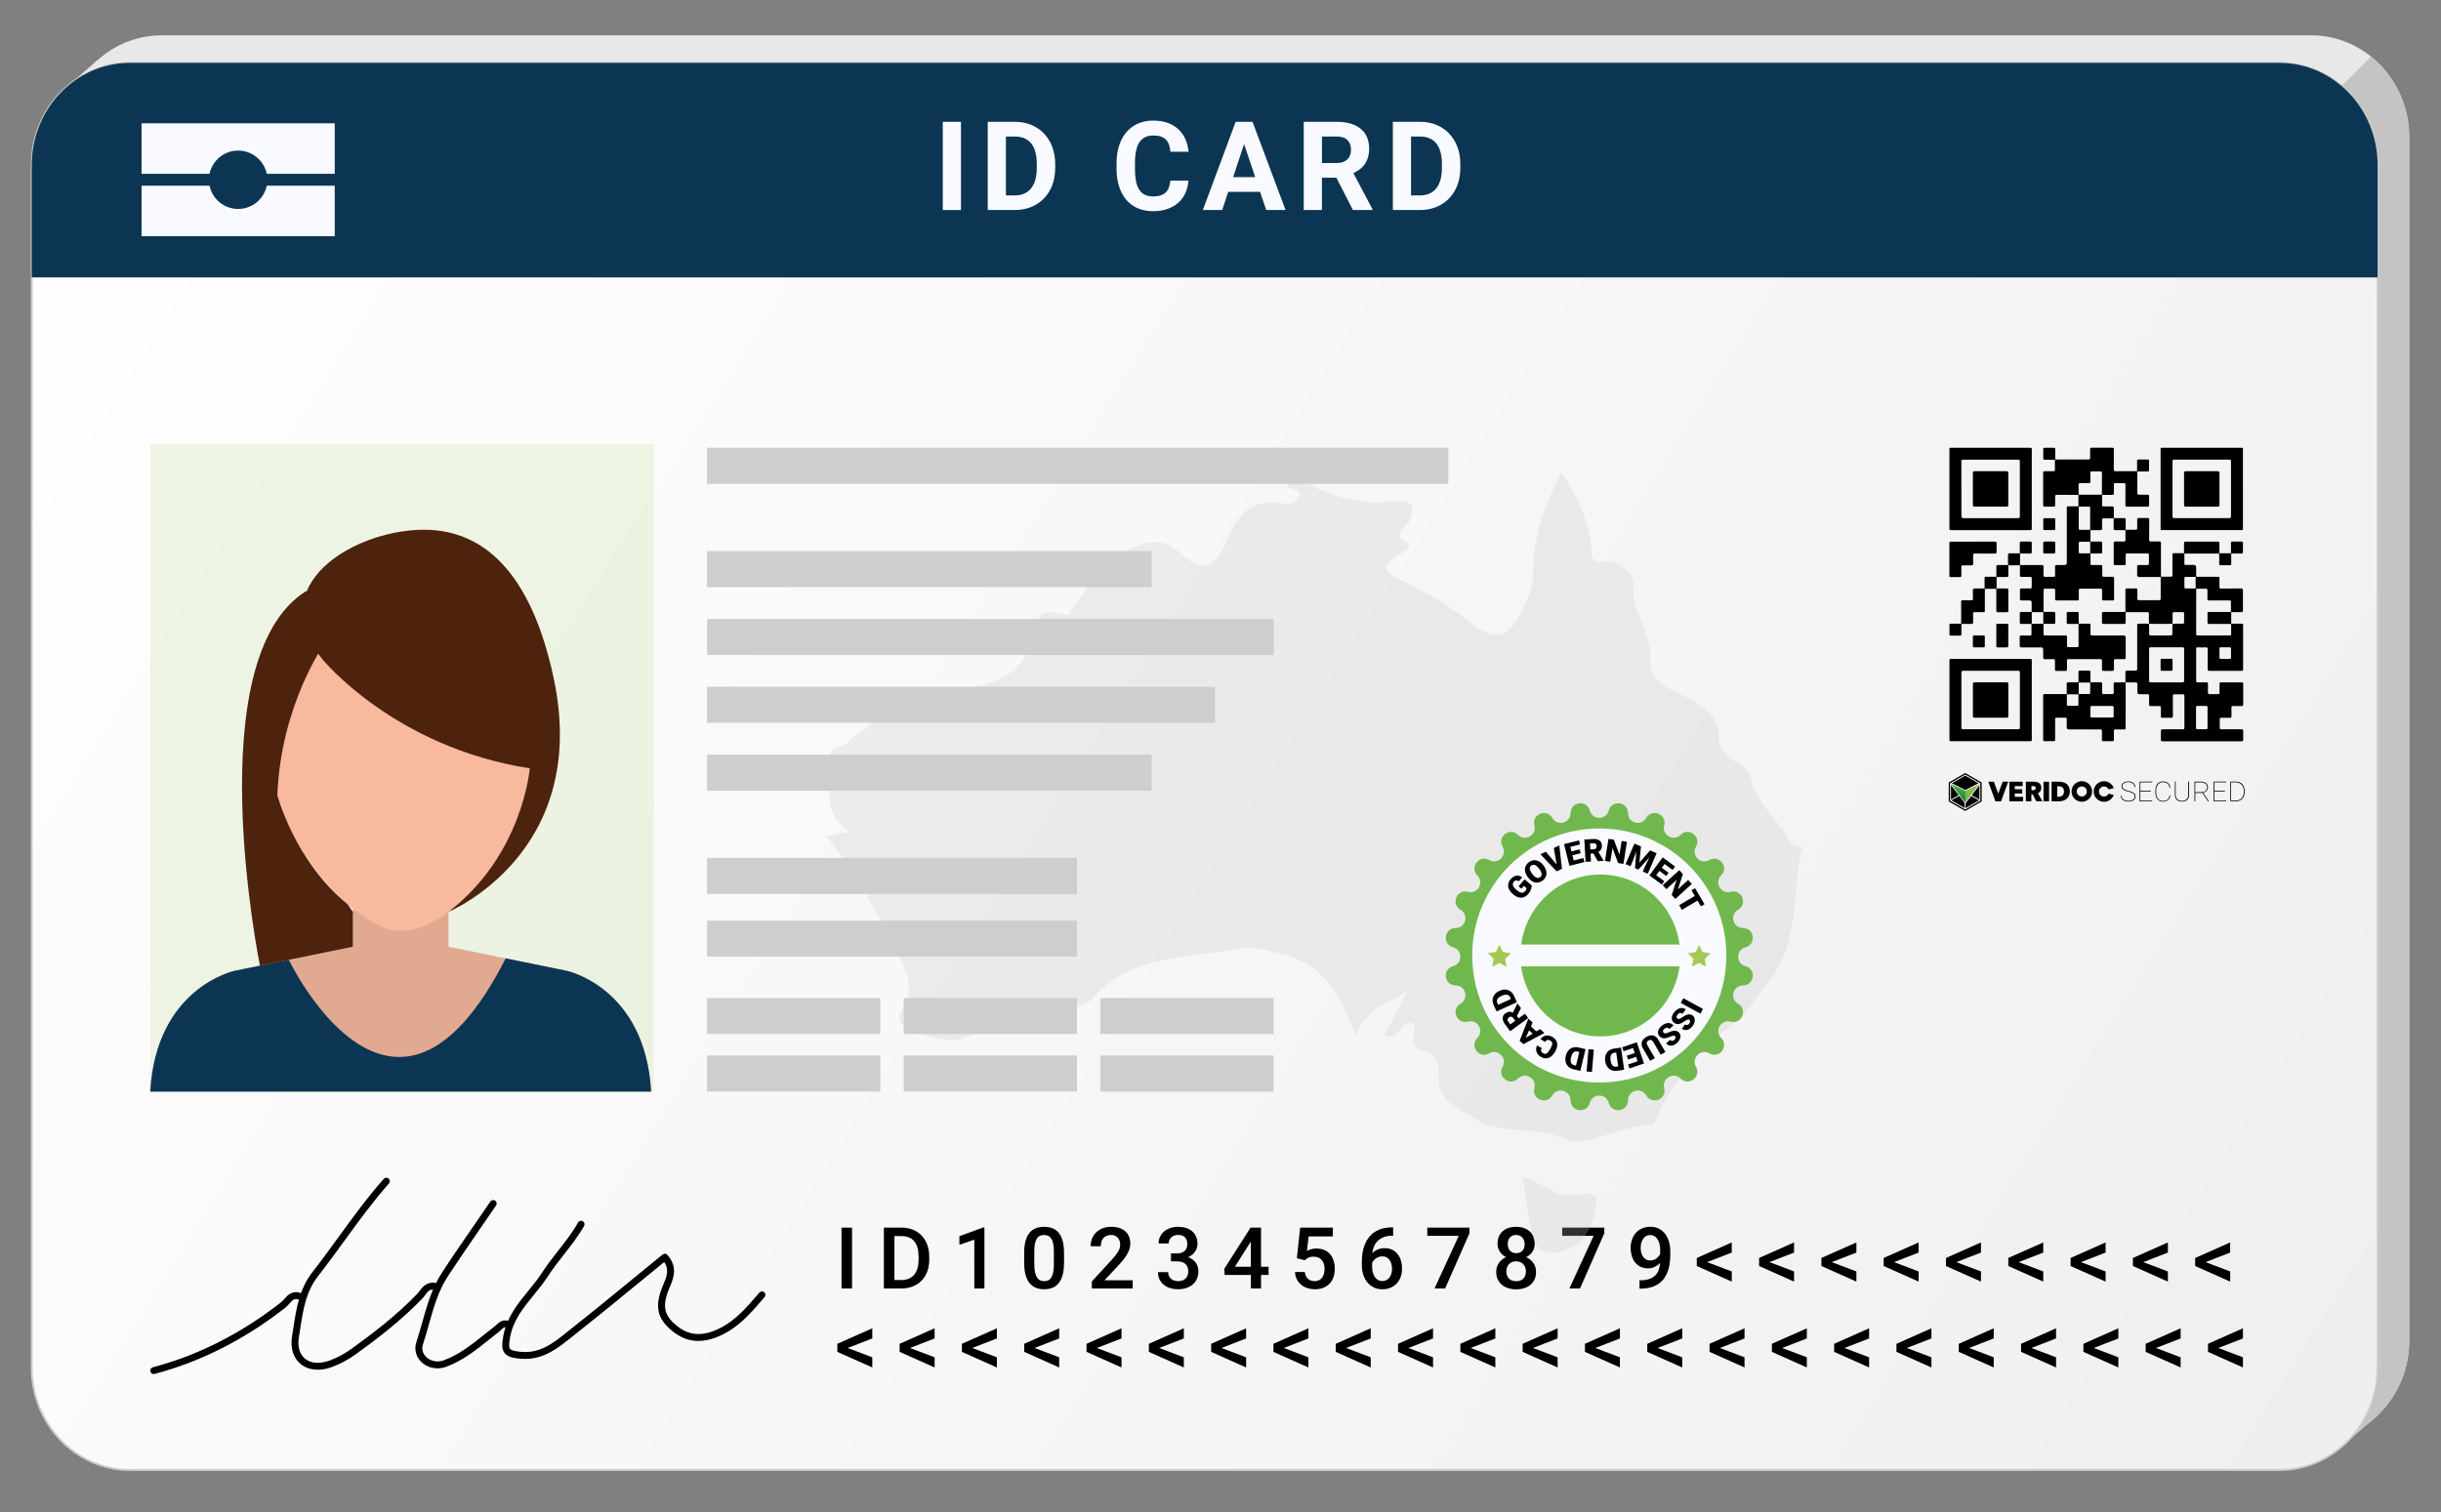 <?xml version="1.0" encoding="UTF-8"?>
<svg id="_1-Managing_and_safe_keeeping-ID_Card" data-name="1-Managing and safe keeeping-ID Card" xmlns="http://www.w3.org/2000/svg" xmlns:xlink="http://www.w3.org/1999/xlink" viewBox="0 0 640.12 396.67">
  <rect x="0" y="0" width="640.12" height="396.67" fill="#808080" stroke="none"/>
  <defs>
    <style>
      .cls-1 {
        fill: url(#linear-gradient-2);
      }

      .cls-2 {
        fill: #e1aa90;
      }

      .cls-3 {
        fill: #fff;
      }

      .cls-4 {
        fill: #f9faff;
      }

      .cls-5 {
        fill: #010100;
      }

      .cls-6 {
        clip-path: url(#clippath-2);
      }

      .cls-7 {
        clip-path: url(#clippath-1);
      }

      .cls-8 {
        opacity: .15;
      }

      .cls-9 {
        fill: #0c3553;
      }

      .cls-10 {
        fill: #a4c855;
      }

      .cls-11 {
        clip-path: url(#clippath);
      }

      .cls-12 {
        fill: none;
      }

      .cls-13 {
        fill: url(#linear-gradient);
        stroke: #ccc;
        stroke-miterlimit: 10;
        stroke-width: .5px;
      }

      .cls-14 {
        fill: #bcbcbc;
      }

      .cls-15 {
        fill: #e8e8e8;
      }

      .cls-16 {
        fill: #4d230e;
      }

      .cls-17 {
        fill: url(#linear-gradient-3);
      }

      .cls-18 {
        fill: #cecece;
      }

      .cls-19 {
        fill: #70b84e;
      }

      .cls-20 {
        fill: #f8b99e;
      }

      .cls-21 {
        opacity: .25;
      }

      .cls-22 {
        fill: #c4c4c4;
      }
    </style>
    <linearGradient id="linear-gradient" x1="11.23" y1="10.13" x2="616.12" y2="389.15" gradientUnits="userSpaceOnUse">
      <stop offset="0" stop-color="#fff"/>
      <stop offset=".99" stop-color="#efefef"/>
    </linearGradient>
    <clipPath id="clippath">
      <path class="cls-12" d="m597.72,16.49H34.1c-14.24,0-25.78,12.02-25.78,26.84v315.42c0,14.82,11.54,26.84,25.78,26.84h563.62c14.24,0,25.78-12.02,25.78-26.84V43.33c0-14.82-11.54-26.84-25.78-26.84Z"/>
    </clipPath>
    <clipPath id="clippath-1">
      <rect class="cls-12" x="39.4" y="116.51" width="132.09" height="169.83"/>
    </clipPath>
    <clipPath id="clippath-2">
      <polygon class="cls-12" points="515.35 212.05 511.62 209.9 511.62 205.6 515.35 203.44 519.08 205.6 519.08 209.9 515.35 212.05"/>
    </clipPath>
    <linearGradient id="linear-gradient-2" x1="511.62" y1="208" x2="519.08" y2="208" gradientUnits="userSpaceOnUse">
      <stop offset="0" stop-color="#209846"/>
      <stop offset=".34" stop-color="#6ab546"/>
      <stop offset="1" stop-color="#9cc448"/>
    </linearGradient>
    <linearGradient id="linear-gradient-3" x1="-7750.85" y1="210.41" x2="-7750.85" y2="205.6" gradientTransform="translate(-7237.37) rotate(-180) scale(1 -1)" gradientUnits="userSpaceOnUse">
      <stop offset="0" stop-color="#046a39"/>
      <stop offset=".38" stop-color="#209846"/>
      <stop offset="1" stop-color="#6ab546"/>
    </linearGradient>
  </defs>
  <polygon class="cls-18" points="612.95 380.41 623.49 371.25 623.49 365.53 612.95 367.77 612.95 380.41"/>
  <path class="cls-15" d="m606.02,9.26H42.4c-10.78,0-20,6.89-23.85,16.66,2.28-.69,4.68-1.06,7.18-1.06h563.62c14.24,0,25.78,12.02,25.78,26.84v315.42c0,3.6-.69,7.04-1.92,10.18,10.74-3.24,18.6-13.55,18.6-25.78V36.1c0-14.82-11.54-26.84-25.78-26.84Z"/>
  <path class="cls-22" d="m621.74,14.84l-16.09,16.09c5.78,4.92,9.47,12.4,9.47,20.78v315.42c0,3.6-.69,7.04-1.92,10.18,10.74-3.24,18.6-13.55,18.6-25.78V36.1c0-8.66-3.94-16.36-10.06-21.27Z"/>
  <polygon class="cls-15" points="16.8 23.43 25.82 15.56 28.65 17.09 24.04 21.76 16.8 23.43"/>
  <line class="cls-14" x1="31.82" y1="21.76" x2="16.8" y2="23.43"/>
  <g>
    <g>
      <path class="cls-13" d="m597.72,16.49H34.1c-14.24,0-25.78,12.02-25.78,26.84v315.42c0,14.82,11.54,26.84,25.78,26.84h563.62c14.24,0,25.78-12.02,25.78-26.84V43.33c0-14.82-11.54-26.84-25.78-26.84Z"/>
      <g class="cls-11">
        <rect class="cls-9" x="2.25" y="16.49" width="627.77" height="56.28"/>
      </g>
    </g>
    <g>
      <path class="cls-4" d="m252,55.09h-4.77v-23.14h4.77v23.14Z"/>
      <path class="cls-4" d="m259.02,55.09v-23.14h7.12c1.56,0,2.99.27,4.28.8,1.3.54,2.41,1.29,3.34,2.26.93.97,1.65,2.13,2.17,3.49.52,1.36.78,2.86.78,4.51v1.05c0,1.65-.26,3.15-.77,4.51-.51,1.35-1.24,2.51-2.18,3.48-.94.97-2.06,1.72-3.36,2.25-1.3.53-2.74.79-4.31.79h-7.07Zm4.77-19.28v15.45h2.3c1.89,0,3.32-.62,4.31-1.87.99-1.24,1.48-3.02,1.48-5.33v-1.08c0-2.35-.49-4.13-1.46-5.35-.97-1.21-2.4-1.82-4.28-1.82h-2.35Z"/>
      <path class="cls-4" d="m311.65,47.38c-.09,1.18-.35,2.26-.79,3.24s-1.06,1.83-1.84,2.53c-.78.7-1.73,1.26-2.85,1.65-1.12.4-2.39.6-3.82.6s-2.82-.26-4-.77c-1.18-.51-2.18-1.25-3-2.22-.82-.96-1.45-2.13-1.89-3.5-.44-1.37-.66-2.91-.66-4.62v-1.53c0-1.71.23-3.25.68-4.62.46-1.38,1.1-2.55,1.93-3.51.83-.96,1.84-1.71,3.03-2.22,1.19-.52,2.51-.78,3.97-.78s2.71.2,3.82.61c1.11.41,2.05.97,2.82,1.7.77.73,1.38,1.59,1.81,2.59.43,1,.71,2.09.83,3.27h-4.77c-.05-.69-.17-1.3-.36-1.83-.19-.53-.45-.97-.8-1.33-.35-.36-.8-.63-1.35-.82-.55-.19-1.22-.28-2-.28-1.61,0-2.81.59-3.6,1.76-.79,1.17-1.18,2.99-1.18,5.44v1.56c0,1.2.09,2.25.26,3.15.17.9.45,1.65.83,2.26s.86,1.06,1.46,1.36c.6.3,1.32.45,2.17.45.75,0,1.4-.08,1.95-.25.55-.17,1-.43,1.37-.77.37-.34.65-.78.85-1.3.2-.52.33-1.12.38-1.81h4.77Z"/>
      <path class="cls-4" d="m330.45,50.32h-8.36l-1.59,4.77h-5.07l8.61-23.14h4.42l8.66,23.14h-5.07l-1.61-4.77Zm-7.07-3.86h5.78l-2.91-8.66-2.88,8.66Z"/>
      <path class="cls-4" d="m350.46,46.62h-3.8v8.47h-4.77v-23.14h8.6c1.33,0,2.53.15,3.59.45,1.06.3,1.95.75,2.69,1.33.73.59,1.29,1.32,1.68,2.19.39.87.59,1.88.59,3.02,0,.85-.1,1.61-.29,2.28-.19.67-.47,1.27-.83,1.8s-.79.98-1.3,1.37c-.51.39-1.08.73-1.72,1.02l5.01,9.46v.22h-5.12l-4.34-8.47Zm-3.8-3.86h3.85c.63,0,1.17-.08,1.64-.25.47-.16.86-.4,1.18-.7.31-.3.55-.66.71-1.08.16-.42.24-.89.24-1.41,0-1.09-.31-1.95-.93-2.57-.62-.63-1.57-.94-2.85-.94h-3.83v6.95Z"/>
      <path class="cls-4" d="m365.26,55.09v-23.14h7.12c1.56,0,2.99.27,4.28.8,1.3.54,2.41,1.29,3.34,2.26.93.97,1.65,2.13,2.17,3.49.52,1.36.78,2.86.78,4.51v1.05c0,1.65-.26,3.15-.77,4.51-.51,1.35-1.24,2.51-2.18,3.48-.94.97-2.06,1.72-3.36,2.25-1.3.53-2.74.79-4.31.79h-7.07Zm4.77-19.28v15.45h2.3c1.89,0,3.32-.62,4.31-1.87.99-1.24,1.48-3.02,1.48-5.33v-1.08c0-2.35-.49-4.13-1.46-5.35-.97-1.21-2.4-1.82-4.28-1.82h-2.35Z"/>
    </g>
    <g>
      <path class="cls-4" d="m62.45,54.81c-3.69,0-6.78-2.61-7.5-6.09h-17.83v13.24h50.66v-13.24h-17.83c-.72,3.48-3.81,6.09-7.5,6.09Z"/>
      <path class="cls-4" d="m37.12,32.35v13.24h17.83c.72-3.48,3.81-6.09,7.5-6.09s6.78,2.61,7.5,6.09h17.83v-13.24h-50.66Z"/>
    </g>
    <g>
      <path d="m223.44,337.98h-2.76v-15.95h2.76v15.95Z"/>
      <path d="m231.78,337.98v-15.95h4.71c1.07,0,2.04.18,2.92.54.88.36,1.64.87,2.27,1.53.63.66,1.12,1.46,1.47,2.39.35.93.53,1.98.53,3.13v.79c0,1.15-.17,2.2-.52,3.13-.35.93-.84,1.73-1.48,2.38-.64.66-1.41,1.16-2.31,1.52-.9.36-1.9.54-3.01.54h-4.58Zm2.77-13.71v11.5h1.81c.75,0,1.41-.12,1.98-.37.57-.24,1.04-.6,1.42-1.06.38-.46.66-1.02.85-1.69.19-.66.28-1.41.28-2.25v-.81c0-1.73-.38-3.05-1.13-3.97-.75-.91-1.84-1.37-3.28-1.37h-1.94Z"/>
      <path d="m258.15,337.98h-2.65v-12.8l-3.91,1.34v-2.25l6.22-2.29h.34v16Z"/>
      <path d="m279.02,331.26c0,1.26-.12,2.34-.37,3.21-.25.88-.6,1.6-1.05,2.15-.45.55-1,.95-1.64,1.2s-1.35.37-2.14.37-1.49-.12-2.14-.37c-.64-.25-1.19-.65-1.65-1.2-.46-.55-.82-1.27-1.07-2.15-.25-.88-.38-1.95-.38-3.21v-2.57c0-1.26.12-2.33.37-3.21.25-.88.6-1.59,1.06-2.13.46-.54,1.01-.94,1.65-1.18.64-.24,1.35-.36,2.14-.36s1.5.12,2.15.36c.64.24,1.19.63,1.65,1.18.46.54.81,1.25,1.06,2.13.25.88.37,1.95.37,3.21v2.57Zm-2.66-2.98c0-.81-.06-1.49-.17-2.04-.11-.55-.28-1-.5-1.34-.22-.34-.49-.58-.81-.73-.32-.15-.68-.22-1.09-.22s-.77.07-1.09.22c-.32.15-.59.39-.8.73-.22.34-.39.79-.5,1.34-.11.55-.17,1.23-.17,2.04v3.36c0,.8.06,1.49.18,2.05.12.56.28,1.02.5,1.37.22.35.49.61.81.77.32.16.69.24,1.1.24s.78-.08,1.1-.24c.31-.16.58-.42.79-.77.22-.35.38-.81.49-1.37.11-.56.16-1.25.16-2.05v-3.36Z"/>
      <path d="m297.04,337.98h-10.72v-1.83l5.19-5.66c.44-.48.8-.91,1.09-1.29.29-.38.52-.72.69-1.03.17-.31.29-.6.36-.87.07-.27.1-.54.1-.81,0-.36-.05-.7-.16-1.01-.11-.31-.26-.58-.46-.81-.2-.23-.45-.4-.74-.53-.29-.13-.63-.19-1.01-.19-.46,0-.86.07-1.2.22-.34.15-.62.35-.84.61-.22.26-.39.57-.5.93-.11.36-.17.76-.17,1.19h-2.66c0-.7.12-1.36.36-1.98.24-.62.59-1.16,1.05-1.62.46-.46,1.03-.82,1.7-1.09.67-.27,1.44-.4,2.3-.4.8,0,1.5.1,2.12.31.62.21,1.14.5,1.57.88.43.38.75.84.97,1.39.22.54.33,1.15.33,1.81,0,.5-.08.99-.24,1.47-.16.49-.38.97-.67,1.45s-.62.97-1.02,1.45c-.39.49-.83.97-1.29,1.46l-3.56,3.81h7.4v2.13Z"/>
      <path d="m307.08,328.79h1.58c.46,0,.86-.06,1.19-.18.34-.12.62-.29.84-.5.23-.21.39-.47.5-.77s.16-.63.16-1c0-.76-.2-1.35-.6-1.77-.4-.42-1.01-.63-1.82-.63-.35,0-.68.05-.97.16-.3.11-.56.26-.78.45-.22.19-.39.43-.51.7-.12.27-.19.58-.19.93h-2.66c0-.63.13-1.21.38-1.74.25-.53.6-.99,1.05-1.39.45-.39.99-.7,1.61-.91s1.31-.33,2.04-.33,1.45.1,2.08.29c.63.19,1.17.48,1.62.86.45.38.8.85,1.05,1.42.25.57.37,1.22.37,1.97,0,.32-.05.65-.15.97-.1.33-.26.64-.46.95-.2.3-.46.59-.77.85-.31.27-.66.49-1.07.67.49.17.9.38,1.24.64.34.26.62.55.83.88.21.32.37.67.47,1.05.1.37.15.76.15,1.15,0,.74-.14,1.41-.41,1.99-.27.58-.64,1.08-1.12,1.47-.48.4-1.04.7-1.7.91-.65.21-1.36.31-2.12.31-.69,0-1.36-.1-1.99-.28-.63-.19-1.19-.47-1.67-.85-.48-.38-.87-.85-1.15-1.41-.28-.56-.43-1.21-.43-1.95h2.66c0,.35.06.67.19.96.12.29.3.54.53.75.23.21.5.37.82.48.32.11.68.17,1.07.17.83,0,1.47-.22,1.95-.66.47-.44.71-1.07.71-1.91,0-.45-.07-.84-.21-1.17-.14-.33-.34-.6-.59-.82-.26-.22-.56-.37-.93-.48-.36-.1-.77-.15-1.22-.15h-1.58v-2.1Z"/>
      <path d="m330.69,332.29h1.98v2.14h-1.98v3.55h-2.66v-3.55h-6.89l-.08-1.62,6.88-10.78h2.75v10.26Zm-6.84,0h4.17v-6.66l-.2.35-3.98,6.31Z"/>
      <path d="m340.08,330.07l.87-8.04h8.57v2.3h-6.35l-.44,3.81c.26-.15.6-.29,1.02-.43s.92-.21,1.47-.21c.75,0,1.43.12,2.03.37.6.25,1.1.61,1.51,1.07.41.47.72,1.03.94,1.69.22.66.33,1.41.33,2.24,0,.74-.11,1.43-.32,2.08-.22.65-.54,1.21-.97,1.69-.43.48-.98.86-1.64,1.13-.66.28-1.43.42-2.31.42-.66,0-1.3-.1-1.91-.29-.61-.19-1.14-.48-1.62-.86-.47-.38-.86-.85-1.16-1.42-.3-.57-.47-1.22-.51-1.96h2.57c.1.77.38,1.37.83,1.78s1.04.62,1.77.62c.43,0,.81-.08,1.13-.24.32-.16.59-.39.81-.67.22-.29.38-.63.49-1.03.11-.4.16-.84.16-1.32,0-.45-.06-.87-.18-1.26-.12-.39-.3-.72-.54-1-.24-.28-.53-.5-.89-.66-.35-.16-.77-.24-1.23-.24-.31,0-.58.02-.81.07s-.43.11-.61.2-.34.19-.48.3c-.15.11-.29.24-.43.37l-2.12-.53Z"/>
      <path d="m365.33,321.95v2.2h-.19c-.87,0-1.62.12-2.25.36-.63.24-1.16.57-1.59.99-.43.42-.76.9-.99,1.46-.23.56-.39,1.15-.46,1.78.41-.43.89-.76,1.45-.99.55-.23,1.16-.34,1.83-.34.77,0,1.45.15,2.02.44s1.05.69,1.42,1.19c.37.5.65,1.07.83,1.71.18.64.27,1.31.27,1.99,0,.77-.11,1.48-.34,2.14s-.57,1.24-1.01,1.73c-.44.49-.98.87-1.63,1.16-.64.28-1.37.42-2.19.42-.87,0-1.64-.17-2.3-.51-.66-.34-1.22-.8-1.68-1.37-.46-.58-.8-1.24-1.04-1.99-.23-.75-.35-1.54-.35-2.38v-1.04c0-.79.06-1.56.18-2.31.12-.75.31-1.45.58-2.11.26-.66.6-1.27,1.02-1.82.42-.55.92-1.03,1.5-1.43.58-.4,1.26-.71,2.02-.94.76-.22,1.63-.33,2.59-.33h.31Zm-2.86,7.61c-.31,0-.6.05-.88.14-.28.1-.54.22-.77.38-.23.16-.43.35-.6.57-.17.22-.31.45-.41.7v.82c0,.64.07,1.2.21,1.68.14.49.33.89.57,1.21.24.32.52.56.84.73.32.16.66.25,1.03.25.4,0,.76-.08,1.08-.24.32-.16.59-.38.81-.66.22-.28.39-.62.51-1.02.12-.39.18-.83.18-1.3,0-.45-.05-.87-.16-1.26-.11-.39-.27-.74-.49-1.04-.22-.3-.48-.53-.81-.71-.32-.18-.69-.26-1.12-.26Z"/>
      <path d="m385.34,323.51l-6.37,14.47h-2.79l6.36-13.81h-8.25v-2.14h11.05v1.48Z"/>
      <path d="m402.46,326.24c0,.78-.2,1.48-.6,2.09-.4.61-.95,1.09-1.64,1.44.39.18.75.4,1.07.66s.6.55.82.88c.23.33.4.69.52,1.08.12.39.18.81.18,1.24,0,.74-.13,1.4-.39,1.97-.26.57-.63,1.04-1.1,1.43-.47.39-1.02.68-1.65.88-.64.2-1.33.3-2.07.3s-1.43-.1-2.07-.3c-.64-.2-1.19-.49-1.66-.88-.47-.39-.84-.86-1.11-1.43-.27-.57-.4-1.22-.4-1.97,0-.44.06-.85.18-1.24.12-.39.29-.75.51-1.08.22-.33.49-.62.82-.89.32-.26.68-.48,1.07-.66-.69-.35-1.23-.83-1.63-1.44-.4-.61-.6-1.31-.6-2.09,0-.71.12-1.34.36-1.89.24-.55.58-1.01,1.01-1.39s.94-.66,1.54-.85c.59-.19,1.25-.29,1.96-.29s1.36.1,1.96.29,1.11.48,1.54.85c.43.38.77.84,1.01,1.39.24.55.36,1.18.36,1.89Zm-2.31,7.26c0-.39-.06-.75-.19-1.08-.12-.32-.3-.6-.52-.83-.22-.23-.49-.41-.81-.54s-.67-.19-1.06-.19-.75.06-1.06.19-.58.31-.8.54c-.22.23-.39.51-.51.83-.12.33-.18.68-.18,1.08s.06.76.18,1.08c.12.32.29.59.51.81.22.22.49.39.81.51s.67.18,1.07.18c.8,0,1.43-.23,1.88-.68.45-.45.67-1.08.67-1.89Zm-.34-7.16c0-.35-.05-.67-.16-.96-.11-.29-.25-.54-.44-.76-.19-.21-.42-.38-.7-.49-.28-.12-.58-.18-.92-.18-.68,0-1.22.21-1.61.64-.39.43-.59,1.01-.59,1.75,0,.36.05.68.15.98.1.3.25.55.44.76.19.21.42.37.7.48.27.11.58.17.93.17s.65-.06.93-.17c.27-.11.51-.27.7-.48.19-.21.34-.46.44-.76.1-.3.15-.62.15-.98Z"/>
      <path d="m420.71,323.51l-6.37,14.47h-2.79l6.36-13.81h-8.25v-2.14h11.05v1.48Z"/>
      <path d="m430.13,335.84c.95,0,1.75-.12,2.39-.35.65-.23,1.17-.55,1.57-.95.4-.41.7-.89.89-1.44.19-.55.31-1.15.35-1.8-.4.42-.87.76-1.4,1.02-.53.26-1.1.39-1.73.39-.78,0-1.46-.15-2.03-.44-.57-.29-1.05-.68-1.43-1.18s-.67-1.06-.85-1.71c-.19-.65-.28-1.32-.28-2.02,0-.77.12-1.49.35-2.16.23-.68.56-1.27,1-1.77.44-.5.98-.9,1.62-1.19.64-.29,1.37-.44,2.2-.44.88,0,1.64.17,2.29.52s1.2.82,1.63,1.41c.43.59.76,1.28.98,2.06.22.79.33,1.62.33,2.49v.87c0,.77-.05,1.52-.15,2.26-.1.74-.27,1.43-.51,2.09s-.56,1.26-.95,1.82c-.39.56-.88,1.03-1.46,1.43-.58.4-1.27.72-2.05.94-.79.23-1.7.34-2.73.34h-.22v-2.2h.21Zm2.64-5.2c.28,0,.56-.04.82-.13s.51-.21.73-.36c.22-.15.42-.34.6-.55.18-.21.32-.44.44-.69v-1.04c0-.64-.07-1.2-.21-1.69-.14-.49-.33-.9-.56-1.23-.24-.33-.51-.58-.83-.74-.31-.17-.65-.25-1-.25-.4,0-.76.09-1.07.26-.31.18-.58.41-.79.72-.21.3-.37.66-.49,1.06-.11.41-.17.84-.17,1.3s.05.86.15,1.26c.1.4.26.76.47,1.06.21.31.47.55.79.74.32.19.69.28,1.12.28Z"/>
      <path d="m447.67,331.07l6.46,2.45v2.66l-9.17-4.09v-2.11l9.17-4.07v2.66l-6.46,2.5Z"/>
      <path d="m464.01,331.07l6.46,2.45v2.66l-9.17-4.09v-2.11l9.17-4.07v2.66l-6.46,2.5Z"/>
      <path d="m480.35,331.07l6.46,2.45v2.66l-9.17-4.09v-2.11l9.17-4.07v2.66l-6.46,2.5Z"/>
      <path d="m496.68,331.07l6.46,2.45v2.66l-9.17-4.09v-2.11l9.17-4.07v2.66l-6.46,2.5Z"/>
      <path d="m513.02,331.07l6.46,2.45v2.66l-9.17-4.09v-2.11l9.17-4.07v2.66l-6.46,2.5Z"/>
      <path d="m529.36,331.07l6.46,2.45v2.66l-9.17-4.09v-2.11l9.17-4.07v2.66l-6.46,2.5Z"/>
      <path d="m545.7,331.07l6.46,2.45v2.66l-9.17-4.09v-2.11l9.17-4.07v2.66l-6.46,2.5Z"/>
      <path d="m562.04,331.07l6.46,2.45v2.66l-9.17-4.09v-2.11l9.17-4.07v2.66l-6.46,2.5Z"/>
      <path d="m578.37,331.07l6.46,2.45v2.66l-9.17-4.09v-2.11l9.17-4.07v2.66l-6.46,2.5Z"/>
      <path d="m222.29,353.59l6.46,2.45v2.66l-9.17-4.09v-2.11l9.17-4.07v2.66l-6.46,2.5Z"/>
      <path d="m238.63,353.59l6.46,2.45v2.66l-9.17-4.09v-2.11l9.17-4.07v2.66l-6.46,2.5Z"/>
      <path d="m254.96,353.59l6.46,2.45v2.66l-9.17-4.09v-2.11l9.17-4.07v2.66l-6.46,2.5Z"/>
      <path d="m271.3,353.59l6.46,2.45v2.66l-9.17-4.09v-2.11l9.17-4.07v2.66l-6.46,2.5Z"/>
      <path d="m287.64,353.59l6.46,2.45v2.66l-9.17-4.09v-2.11l9.17-4.07v2.66l-6.46,2.5Z"/>
      <path d="m303.98,353.59l6.46,2.45v2.66l-9.17-4.09v-2.11l9.17-4.07v2.66l-6.46,2.5Z"/>
      <path d="m320.32,353.59l6.46,2.45v2.66l-9.17-4.09v-2.11l9.17-4.07v2.66l-6.46,2.5Z"/>
      <path d="m336.65,353.59l6.46,2.45v2.66l-9.17-4.09v-2.11l9.17-4.07v2.66l-6.46,2.5Z"/>
      <path d="m352.99,353.59l6.46,2.45v2.66l-9.17-4.09v-2.11l9.17-4.07v2.66l-6.46,2.5Z"/>
      <path d="m369.33,353.59l6.46,2.45v2.66l-9.17-4.09v-2.11l9.17-4.07v2.66l-6.46,2.5Z"/>
      <path d="m385.67,353.59l6.46,2.45v2.66l-9.17-4.09v-2.11l9.17-4.07v2.66l-6.46,2.5Z"/>
      <path d="m402,353.59l6.46,2.45v2.66l-9.17-4.09v-2.11l9.17-4.07v2.66l-6.46,2.5Z"/>
      <path d="m418.34,353.59l6.46,2.45v2.66l-9.17-4.09v-2.11l9.17-4.07v2.66l-6.46,2.5Z"/>
      <path d="m434.68,353.59l6.46,2.45v2.66l-9.17-4.09v-2.11l9.17-4.07v2.66l-6.46,2.5Z"/>
      <path d="m451.02,353.59l6.46,2.45v2.66l-9.17-4.09v-2.11l9.17-4.07v2.66l-6.46,2.5Z"/>
      <path d="m467.36,353.59l6.46,2.45v2.66l-9.17-4.09v-2.11l9.17-4.07v2.66l-6.46,2.5Z"/>
      <path d="m483.69,353.59l6.46,2.45v2.66l-9.17-4.09v-2.11l9.17-4.07v2.66l-6.46,2.5Z"/>
      <path d="m500.03,353.59l6.46,2.45v2.66l-9.17-4.09v-2.11l9.17-4.07v2.66l-6.46,2.5Z"/>
      <path d="m516.37,353.59l6.46,2.45v2.66l-9.17-4.09v-2.11l9.17-4.07v2.66l-6.46,2.5Z"/>
      <path d="m532.71,353.59l6.46,2.45v2.66l-9.17-4.09v-2.11l9.17-4.07v2.66l-6.46,2.5Z"/>
      <path d="m549.05,353.59l6.46,2.45v2.66l-9.17-4.09v-2.11l9.17-4.07v2.66l-6.46,2.5Z"/>
      <path d="m565.38,353.59l6.46,2.45v2.66l-9.17-4.09v-2.11l9.17-4.07v2.66l-6.46,2.5Z"/>
      <path d="m581.72,353.59l6.46,2.45v2.66l-9.17-4.09v-2.11l9.17-4.07v2.66l-6.46,2.5Z"/>
    </g>
  </g>
  <g>
    <g class="cls-21">
      <path class="cls-22" d="m216.77,219.28c1.72-.3,3.45-.61,6.21-1.09-8.37-5.25-4.56-12.77-5.3-19.54-.33-3,3.35-2.64,4.65-3.93,9.71-9.62,23.49-11.58,36.36-15.29,7.67-2.21,11.42-7.22,12.84-13.75,1.21-5.56,1.12-5.67,7.6-4.5,1.9.34,1.26-.56,1.87-1.33,4.54-5.65,7.46-12.41,15.2-15.9,5.02-2.26,8.86-2.86,13.41,1.17,3.76,3.33,7.94,5.76,11.39-1.77,2.57-5.62,5.33-13.73,16.53-11.09,1.09.26,2.65-.7,3.27-2.38.84-2.3-5.73-1-2.24-3.58,2.46-1.83,4.5.84,6.65,1.75,6.34,2.69,12.88,4.42,20.08,3.45,5.23-.71,5.97,1.32,4.31,5.18-.75,1.74-5.2,3.51-.46,5.75.63.3.57,1.33-.47,1.99-7.35,4.72-7.18,4.51.96,8.84,5.81,3.08,11.57,6.45,16.52,10.46,5.95,4.81,9.51,3.08,12.25-2.25,1.66-3.23,3.61-6.77,3.57-10.15-.11-9.27,2.52-17.82,7.51-27.38,4.15,6.22,6.72,12.01,7.77,18.41.38,2.3-1.39,5.8,4.73,4.99,1.96-.26,6.75,3.07,6.35,6.14-.91,6.92,5.07,12.43,4.33,19.12-.72,6.48,5.92,8.38,10.21,10.6,5.06,2.62,8.04,5.9,7.87,10.3-.24,5.92,7.72,6.66,8.28,10.18,1.11,6.89,7.17,10.86,9.92,16.58.74,1.53,2.03,1.96,3.77,1.82-3.14,11.78-.32,24.57-8.98,35.5-3.37,4.25-5.92,8.61-10.75,12.16-7.71,5.66-12.99,13.31-17.57,21.17-.83,1.43-1.45,4.21-2.2,4.22-7.93.08-18.19,5.81-21.7,4.06-8.26-4.11-17.77-1.14-25.2-5.99-4.36-2.85-9.5-4.84-9.02-10.47.27-3.08-.62-6.26-3.62-6.99-5.68-1.37-.97-5.31-3.4-7.42-3.32-.62-2.99,5.19-7.25,3.21,2.02-3.81,4.09-7.73,6.16-11.65-4.88,3.18-10.95,4.63-13.7,11.77-4.15-11.37-8.87-19.58-21.22-21.86-2.44-.45-4.75-1.57-7.33-1.13-14.18,2.47-29.9,1.36-40.15,13.04-2.46,2.81-6.75,2.42-9.82,2.01-7.73-1.04-13.8,1.44-18.91,5.69-6.39,5.32-12.47,3.52-19.06.72-3.31-1.41-4.04-2.76-2.14-5.72,2.86-4.45,1.21-8.89-.98-13.3-5.48-11.02-11.33-21.85-19.11-31.82Z"/>
      <path class="cls-22" d="m399.3,308.64c5.59,1.92,8.43,5.42,13.49,4.89,2.26-.23,6.61-1.64,5.81,2.77-.94,5.15-2.64,10.19-9.46,12.07-3.95,1.09-6.39-.7-7.11-3.58-1.24-4.94-1.73-10.01-2.72-16.15Z"/>
    </g>
    <g>
      <g>
        <rect class="cls-18" x="185.41" y="117.45" width="194.4" height="9.46"/>
        <rect class="cls-18" x="185.41" y="144.55" width="116.59" height="9.46"/>
        <rect class="cls-18" x="185.41" y="162.35" width="148.58" height="9.46"/>
        <rect class="cls-18" x="185.41" y="180.15" width="133.19" height="9.46"/>
        <rect class="cls-18" x="185.41" y="197.95" width="116.59" height="9.46"/>
        <rect class="cls-18" x="185.41" y="225.04" width="97.01" height="9.46"/>
        <rect class="cls-18" x="185.41" y="241.49" width="97.01" height="9.46"/>
        <rect class="cls-18" x="185.41" y="261.79" width="45.44" height="9.46"/>
        <rect class="cls-18" x="236.98" y="261.79" width="45.44" height="9.46"/>
        <rect class="cls-18" x="288.55" y="261.79" width="45.44" height="9.46"/>
        <rect class="cls-18" x="185.41" y="276.88" width="45.44" height="9.46"/>
        <rect class="cls-18" x="236.98" y="276.88" width="45.44" height="9.46"/>
        <rect class="cls-18" x="288.55" y="276.88" width="45.44" height="9.46"/>
      </g>
      <g class="cls-7">
        <g class="cls-8">
          <rect class="cls-10" x="39.4" y="116.51" width="132.09" height="169.83"/>
        </g>
        <g>
          <rect class="cls-2" x="92.53" y="237.1" width="25.09" height="18.88"/>
          <path class="cls-20" d="m139.23,195.93c0,26.65-21.84,48.65-34.15,48.26-9.4.74-34.15-21.61-34.15-48.26s15.29-44.35,34.15-44.35,34.15,17.69,34.15,44.35Z"/>
          <path class="cls-2" d="m148.69,254.67l-31.07-6.33h-25.09l-31.07,6.33s-20.53,4.37-22.06,31.67h131.34c-1.53-27.3-22.06-31.67-22.06-31.67Z"/>
          <path class="cls-9" d="m132.61,251.39l16.08,3.28s20.53,4.37,22.06,31.67H39.4c1.53-27.3,22.06-31.67,22.06-31.67l14.28-2.91s27.45,57.62,56.87-.37Z"/>
          <path class="cls-16" d="m84.52,172.9s18.79,23.12,54.39,28.64c0,0-1.73,22.57-21.28,37.63,0,0,37.22-15.32,27.61-61.06-3.46-16.48-11.35-37.03-30.97-39-18.12-1.81-46.63,13-29.74,33.78Z"/>
          <path class="cls-16" d="m84.95,169.06s-11.34,16.11-12.22,39.51c0,0,4.53,17.3,18.34,28.54l1.47,2.07v9.17l-24.37,4.97s-16.45-80.53,12.18-98.33l4.6,14.09Z"/>
        </g>
      </g>
      <g>
        <path class="cls-19" d="m421.87,212.62h0c.77-2.91,5.05-2.34,5.05.66h0c0,2.63,3.48,3.57,4.79,1.28h0c1.5-2.61,5.49-.96,4.7,1.95h0c-.69,2.54,2.44,4.34,4.3,2.48h0c2.12-2.13,5.55.5,4.04,3.1h0c-1.32,2.28,1.23,4.83,3.51,3.51h0c2.6-1.51,5.23,1.92,3.1,4.04h0c-1.86,1.86-.06,4.98,2.48,4.3h0c2.9-.78,4.55,3.2,1.95,4.7h0c-2.28,1.31-1.35,4.8,1.28,4.79h0c3.01,0,3.57,4.27.66,5.05h0c-2.54.68-2.54,4.28,0,4.96h0c2.91.77,2.34,5.05-.66,5.05h0c-2.63,0-3.57,3.48-1.28,4.79h0c2.61,1.5.96,5.49-1.95,4.7h0c-2.54-.69-4.34,2.44-2.48,4.3h0c2.13,2.12-.5,5.55-3.1,4.04h0c-2.28-1.32-4.83,1.23-3.51,3.51h0c1.51,2.6-1.92,5.23-4.04,3.1h0c-1.86-1.86-4.98-.06-4.3,2.48h0c.78,2.9-3.2,4.55-4.7,1.95h0c-1.31-2.28-4.8-1.35-4.79,1.28h0c0,3.01-4.27,3.57-5.05.66h0c-.68-2.54-4.28-2.54-4.96,0h0c-.77,2.91-5.05,2.34-5.05-.66h0c0-2.63-3.48-3.57-4.79-1.28h0c-1.5,2.61-5.49.96-4.7-1.95h0c.69-2.54-2.44-4.34-4.3-2.48h0c-2.12,2.13-5.55-.5-4.04-3.1h0c1.32-2.28-1.23-4.83-3.51-3.51h0c-2.6,1.51-5.23-1.92-3.1-4.04h0c1.86-1.86.06-4.98-2.48-4.3h0c-2.9.78-4.55-3.2-1.95-4.7h0c2.28-1.31,1.35-4.8-1.28-4.79h0c-3.01,0-3.57-4.27-.66-5.05h0c2.54-.68,2.54-4.28,0-4.96h0c-2.91-.77-2.34-5.05.66-5.05h0c2.63,0,3.57-3.48,1.28-4.79h0c-2.61-1.5-.96-5.49,1.95-4.7h0c2.54.69,4.34-2.44,2.48-4.3h0c-2.13-2.12.5-5.55,3.1-4.04h0c2.28,1.32,4.83-1.23,3.51-3.51h0c-1.51-2.6,1.92-5.23,4.04-3.1h0c1.86,1.86,4.98.06,4.3-2.48h0c-.78-2.9,3.2-4.55,4.7-1.95h0c1.31,2.28,4.8,1.35,4.79-1.28h0c0-3.01,4.27-3.57,5.05-.66h0c.68,2.54,4.28,2.54,4.96,0Z"/>
        <circle class="cls-4" cx="419.39" cy="250.64" r="33.32"/>
        <polygon class="cls-10" points="392.26 249.72 393.21 247.81 394.15 249.72 396.25 250.04 394.72 251.52 395.08 253.61 393.2 252.62 391.31 253.6 391.68 251.51 390.16 250.01 392.26 249.72"/>
        <polygon class="cls-10" points="444.64 249.76 445.57 247.9 446.49 249.77 448.55 250.08 447.05 251.53 447.4 253.58 445.56 252.61 443.71 253.57 444.07 251.52 442.58 250.06 444.64 249.76"/>
        <ellipse class="cls-19" cx="419.67" cy="250.63" rx="20.96" ry="21.23"/>
        <g>
          <g>
            <path d="m401.63,232.25c.01.11.01.25,0,.41-.02.16-.06.34-.12.54-.06.2-.16.41-.28.64-.12.23-.29.46-.5.7-.25.3-.53.53-.83.68-.3.16-.62.25-.95.26-.33.01-.67-.05-1.02-.18-.35-.14-.69-.35-1.04-.65l-.25-.21c-.35-.3-.61-.61-.8-.93-.19-.32-.3-.65-.34-.98-.04-.33,0-.65.09-.96.1-.31.27-.61.51-.89.26-.31.53-.54.79-.7.26-.16.52-.25.78-.28.26-.03.52,0,.77.07.25.08.5.21.74.37l-.88,1.03c-.12-.08-.24-.14-.36-.18-.11-.04-.23-.05-.34-.05-.11,0-.22.05-.33.11-.11.06-.21.16-.32.28-.11.13-.18.27-.22.42-.03.15-.03.31.02.48.05.17.14.34.27.53.13.18.31.37.54.56l.25.22c.44.38.84.59,1.2.63.35.04.67-.1.95-.43.07-.09.13-.17.18-.24.05-.08.08-.15.11-.22.03-.07.04-.13.05-.18,0-.05.01-.1.01-.14l-.69-.59-.64.75-.74-.63,1.56-1.82,1.83,1.56Z"/>
            <path d="m404.83,227.12c.27.36.46.72.58,1.08.11.36.16.71.13,1.05-.03.34-.13.65-.3.95-.17.29-.4.55-.7.78-.3.23-.62.38-.95.47-.33.08-.66.1-.99.03-.33-.06-.66-.2-.97-.41-.32-.21-.61-.49-.88-.85l-.14-.19c-.27-.36-.46-.72-.58-1.08-.12-.36-.16-.71-.13-1.04.03-.34.13-.65.3-.95.17-.3.4-.56.71-.79.3-.22.61-.38.94-.46s.66-.09.99-.03c.33.06.66.2.97.4.32.21.61.49.88.85l.14.19Zm-1.29.67c-.35-.46-.7-.76-1.03-.88-.34-.12-.65-.08-.94.14-.3.23-.44.52-.4.87.03.35.23.76.58,1.23l.15.2c.35.46.69.75,1.03.88s.66.08.96-.14c.29-.22.41-.51.38-.87-.03-.36-.22-.77-.57-1.23l-.15-.2Z"/>
            <path d="m408.22,226.8l-.75-4.36,1.43-.67.7,6.14-1.4.65-4.25-4.48,1.42-.66,2.86,3.37Z"/>
            <path d="m414.5,223.81l-2.16.54.34,1.36,2.55-.63.26,1.05-3.92.98-1.42-5.69,3.93-.98.26,1.06-2.55.64.3,1.2,2.16-.54.25,1.02Z"/>
            <path d="m417.86,223.88l-.76.04.11,2.07-1.41.08-.33-5.85,2.3-.13c.34-.02.65,0,.92.06.28.06.52.16.72.3.2.14.36.31.47.53s.18.47.2.76c.01.23,0,.43-.04.61-.04.18-.1.34-.18.47-.08.14-.18.26-.3.36-.12.11-.26.2-.4.28l1.35,2.29v.06s-1.51.08-1.51.08l-1.15-2.01Zm-.82-1.05l.89-.05c.27-.01.47-.1.59-.24.13-.15.18-.35.17-.6-.01-.25-.09-.45-.24-.58-.14-.14-.35-.2-.61-.18l-.89.05.09,1.61Z"/>
            <path d="m425.72,226.6l-1.39-.22-1.47-3.93-.58,3.6-1.4-.22.93-5.79,1.4.22,1.47,3.93.58-3.6,1.39.22-.93,5.79Z"/>
            <path d="m430.32,222.03l-.42,4.26,2.82-3.22,1.71.74-2.33,5.38-1.3-.56.54-1.26,1.24-2.52-2.96,3.26-.86-.37.35-4.4-.99,2.63-.54,1.26-1.3-.56,2.33-5.38,1.7.74Z"/>
            <path d="m436.94,229.77l-1.79-1.32-.83,1.13,2.11,1.56-.64.88-3.25-2.39,3.47-4.72,3.26,2.4-.65.88-2.12-1.56-.73,1,1.79,1.32-.62.85Z"/>
            <path d="m439.33,235.81l-.95-1.04,1.3-3.99-2.7,2.46-.95-1.04,4.33-3.95.95,1.04-1.3,3.99,2.7-2.46.95,1.04-4.33,3.95Z"/>
            <path d="m446.05,237.76l-.89-1.52-4.11,2.42-.72-1.22,4.11-2.42-.88-1.49.94-.55,2.49,4.22-.94.55Z"/>
          </g>
          <g>
            <path d="m440.76,263.09l.67-1.24,5.15,2.81-.67,1.24-5.15-2.81Z"/>
            <path d="m439.86,267.16c.07.06.15.09.22.12.07.02.16.03.26,0,.1-.02.21-.07.35-.14.13-.07.29-.17.48-.3.22-.15.45-.29.68-.42.23-.13.46-.22.69-.28.23-.06.46-.07.68-.04.22.03.44.12.65.28.2.15.35.33.44.55s.14.44.13.69-.06.5-.17.77c-.1.27-.25.53-.45.79-.19.26-.4.46-.63.63-.23.16-.47.27-.71.33-.24.06-.49.07-.73.02s-.48-.15-.7-.32l.85-1.13c.09.07.18.11.27.14s.19.04.28.02c.09-.02.19-.05.28-.11.09-.06.18-.14.26-.25.08-.11.14-.21.18-.31.04-.1.05-.19.05-.28,0-.09-.02-.17-.06-.24s-.09-.13-.15-.18c-.07-.05-.15-.08-.24-.08-.09,0-.18.01-.29.05-.11.04-.22.09-.34.16-.12.07-.26.16-.4.26-.27.19-.52.34-.76.47-.24.12-.48.2-.7.24-.23.04-.44.04-.65-.01s-.41-.15-.61-.29c-.21-.16-.37-.34-.47-.55-.1-.21-.15-.43-.15-.66,0-.24.05-.48.16-.74.1-.26.25-.52.45-.78.12-.16.25-.31.4-.45.15-.14.3-.26.47-.36s.34-.19.52-.25c.18-.06.36-.09.55-.1.19,0,.37.03.56.09.19.06.38.16.56.3l-.85,1.13c-.14-.1-.27-.17-.39-.21-.12-.03-.24-.04-.35,0-.11.03-.22.08-.32.17-.1.08-.2.19-.3.32-.08.11-.14.21-.17.3-.03.09-.05.18-.04.26s.03.15.07.22c.04.06.09.12.15.17Z"/>
            <path d="m436.23,270.85c.06.07.12.12.19.16.07.04.15.06.25.06.1,0,.22-.02.37-.06.14-.04.32-.11.53-.2.25-.11.5-.2.75-.28.25-.08.49-.13.73-.14.24-.01.46.02.68.09.21.07.41.21.58.4.17.19.28.4.33.62.05.23.05.46,0,.7-.06.24-.16.48-.31.72-.15.24-.35.47-.59.69-.24.21-.49.38-.74.49-.26.11-.51.18-.76.19-.25.01-.49-.03-.72-.13-.23-.09-.44-.25-.62-.45l1.05-.94c.07.08.15.15.24.19.09.05.18.07.27.08.09,0,.19-.01.29-.05.1-.04.2-.1.3-.2.1-.09.18-.18.23-.27.06-.09.09-.18.1-.27.01-.09.01-.17-.01-.24-.02-.08-.06-.14-.11-.2-.06-.07-.13-.11-.22-.13-.08-.02-.18-.02-.29,0s-.23.05-.37.09c-.14.05-.28.11-.44.18-.3.13-.58.24-.84.31s-.51.11-.74.1c-.23,0-.44-.05-.64-.14-.2-.09-.38-.22-.54-.41-.18-.2-.29-.41-.35-.63-.06-.22-.07-.45-.02-.68.05-.23.15-.46.3-.69.15-.23.35-.46.59-.68.15-.13.31-.25.48-.36.17-.11.35-.2.53-.26s.37-.12.55-.14c.19-.03.37-.02.56.01.18.03.36.1.54.2.17.1.34.23.49.4l-1.06.94c-.11-.13-.23-.22-.34-.28-.11-.06-.22-.08-.34-.08-.11,0-.23.04-.34.1-.12.06-.24.15-.36.26-.1.09-.18.18-.23.26-.05.09-.08.17-.09.25-.01.08,0,.16.02.23.03.07.06.14.12.19Z"/>
            <path d="m432.73,278.27l-1.92-3.31c-.17-.3-.28-.59-.31-.87-.04-.28-.01-.55.07-.81.08-.26.23-.49.43-.71s.45-.42.75-.59c.3-.17.59-.29.88-.35.29-.06.57-.07.84-.02.26.05.51.17.74.34.23.17.43.41.6.7l1.92,3.31-1.23.71-1.92-3.31c-.18-.31-.38-.5-.59-.56-.21-.06-.45-.02-.69.12-.25.15-.4.33-.45.54-.05.21.02.48.2.79l1.92,3.31-1.22.71Z"/>
            <path d="m426.58,276.94l2.1-.72-.45-1.32-2.48.85-.35-1.03,3.82-1.31,1.91,5.54-3.83,1.32-.35-1.03,2.49-.86-.4-1.17-2.1.72-.34-.99Z"/>
            <path d="m425.08,274.81l.84,5.8-1.87.27c-.39.06-.76.04-1.11-.05-.35-.09-.66-.24-.93-.45-.27-.21-.5-.48-.68-.8-.18-.32-.3-.69-.36-1.1l-.04-.24c-.06-.41-.05-.8.04-1.16.08-.36.23-.68.43-.96.2-.28.46-.51.76-.69.31-.18.65-.3,1.04-.36l1.88-.27Zm-.72,4.92l-.53-3.65-.49.07c-.4.06-.69.24-.86.56-.17.32-.22.76-.14,1.32l.04.25c.08.56.25.97.51,1.22.26.25.59.35,1,.29l.47-.07Z"/>
            <path d="m416.56,275.22l1.4.12-.5,5.84-1.4-.12.5-5.84Z"/>
            <path d="m415.78,275.21l-1.37,5.7-1.84-.44c-.39-.09-.72-.25-1.02-.46-.29-.21-.52-.47-.7-.76-.18-.3-.29-.63-.34-1-.05-.37-.03-.75.07-1.15l.06-.24c.1-.4.25-.76.46-1.06.21-.3.46-.55.75-.73.29-.18.61-.3.97-.36.35-.06.72-.04,1.1.05l1.85.45Zm-2.49,4.31l.86-3.58-.48-.11c-.39-.09-.73-.03-1.01.2s-.48.62-.62,1.17l-.06.25c-.13.55-.13.99.02,1.32.14.33.42.54.82.64l.46.11Z"/>
            <path d="m403.99,272.61c.16-.26.36-.47.59-.63.23-.16.48-.27.75-.32.27-.05.56-.05.86,0,.3.06.61.18.93.36.34.19.61.42.81.69.2.27.33.56.4.88.06.32.06.66-.02,1.02-.08.36-.23.73-.44,1.12l-.16.28c-.22.38-.47.7-.74.95-.28.25-.57.43-.88.53-.31.11-.63.14-.96.11-.33-.04-.66-.15-.98-.33-.33-.19-.6-.4-.8-.64-.2-.24-.35-.49-.43-.75-.08-.26-.11-.54-.08-.82.03-.28.11-.56.23-.84l1.22.7c-.08.14-.13.28-.16.41-.03.13-.03.25,0,.36.03.11.09.22.18.32.09.1.22.2.38.29.15.09.3.13.44.14.14,0,.29-.03.43-.11.14-.08.29-.2.43-.38.15-.17.3-.39.45-.66l.16-.28c.15-.27.27-.51.35-.72.08-.21.11-.4.11-.56s-.04-.31-.13-.43c-.08-.12-.21-.23-.38-.33-.28-.16-.54-.22-.76-.17-.23.05-.42.21-.6.5l-1.22-.7Z"/>
            <path d="m401.45,269.25l1.44,1.29.98-.59,1.13,1.01-5.51,2.94-.99-.88,2.29-5.81,1.13,1.01-.47,1.04Zm.47,1.88l-.94-.84-.88,1.94,1.82-1.1Z"/>
            <path d="m397.79,266.51l.45.62,1.67-1.22.83,1.14-4.73,3.46-1.36-1.86c-.2-.27-.35-.54-.45-.81-.1-.27-.15-.52-.14-.76,0-.24.07-.47.18-.69.12-.21.29-.41.53-.58.18-.13.36-.23.53-.3.17-.06.34-.1.5-.11.16,0,.32.01.47.06.15.04.3.11.45.19l1.19-2.38.05-.04.89,1.22-1.06,2.06Zm-.43,1.26l-.53-.72c-.16-.22-.33-.34-.53-.36-.19-.03-.39.04-.6.18-.2.15-.32.32-.36.52-.04.2.03.4.18.61l.53.72,1.3-.95Z"/>
            <path d="m397.79,262.89l-5.34,2.42-.78-1.72c-.16-.36-.25-.72-.26-1.08-.01-.36.04-.7.17-1.02.13-.32.32-.61.58-.88.26-.26.58-.48.95-.65l.22-.1c.38-.17.75-.27,1.12-.29.37-.02.71.03,1.04.15.32.12.62.3.88.54.26.24.47.54.63.9l.79,1.73Zm-4.93.68l3.36-1.52-.2-.45c-.17-.37-.43-.59-.78-.67-.35-.08-.79,0-1.31.23l-.23.1c-.52.23-.86.51-1.03.83-.17.32-.17.66,0,1.04l.2.43Z"/>
          </g>
        </g>
        <rect class="cls-4" x="397.78" y="247.76" width="43.76" height="5.73"/>
      </g>
      <g>
        <g>
          <path d="m557.36,178.97c0-.88.01-1.75,0-2.63,0-.33.1-.45.44-.44.73.02,1.46-.01,2.18.01.39.02.47-.13.47-.49-.01-3.73,0-7.46,0-11.19,0-.63,0-.64.64-.63.82.01,1.64-.05,2.46.03.08.85.03,1.69.02,2.54,0,.38.09.51.49.51,1.71-.02,3.42-.02,5.13,0,.4,0,.49-.14.49-.51,0-.85-.05-1.7.03-2.54.89-.07,1.78-.02,2.66-.03.27,0,.39-.08.38-.37-.01-.77-.01-1.54,0-2.3,0-.26-.09-.36-.35-.35-.74.01-1.48.02-2.22,0-.36-.01-.46.12-.45.46,0,.86.05,1.72-.03,2.58-1.09.08-2.18.03-3.27.03-.96,0-1.91.05-2.87-.03-.08-.86-.03-1.72-.03-2.58,0-.38-.13-.48-.49-.47-1.87.02-3.74,0-5.61,0-.02-.02-.05-.05-.07-.07,0-1.89,0-3.77,0-5.66,0-.36.1-.5.48-.49.75.03,1.51.02,2.26,0,.29,0,.41.09.4.39-.01.75,0,1.51,0,2.26,0,.3.07.43.41.43,1.77-.01,3.53-.01,5.3,0,.34,0,.4-.13.4-.43-.01-1.89,0-3.77,0-5.66.02-.02.05-.05.07-.07.86,0,1.72-.01,2.58,0,.34,0,.43-.12.43-.44-.01-1.72,0-3.45,0-5.17,0-.55,0-.55.56-.55.83,0,1.67,0,2.5,0,.02.02.05.05.07.07,0,.87,0,1.75,0,2.62,0,.3.1.4.4.39.69-.02,1.37,0,2.06,0q.63,0,.63.65c0,.81,0,1.61,0,2.42-.02.02-.04.05-.06.07-.88,0-1.75,0-2.63,0-.27,0-.4.06-.39.36.01.77.01,1.54,0,2.31,0,.3.12.37.39.36.88-.01,1.75,0,2.63,0,.02.02.05.05.07.07,0,3.95,0,7.9-.01,11.86,0,.31.11.39.4.39,2.79,0,5.58,0,8.38,0,.34,0,.41-.13.4-.43-.02-.86,0-1.73-.01-2.59.02-.02.05-.04.07-.06.89,0,1.78,0,2.67,0,.3,0,.4.1.4.4,0,3.86,0,7.72,0,11.58,0,.3-.11.39-.4.39-2.82,0-5.64,0-8.46,0-.35,0-.43-.13-.43-.45.01-1.74,0-3.48.01-5.22,0-.4-.13-.51-.51-.49-.71.03-1.43.02-2.14,0-.28,0-.38.09-.38.37,0,2.81,0,5.61,0,8.42,0,.31.11.4.4.39.77-.01,1.54,0,2.31,0,.28,0,.38.1.38.38-.01.77,0,1.54,0,2.31,0,.3.1.4.4.4.74-.02,1.48-.02,2.23,0,.33,0,.41-.12.41-.43-.02-.74,0-1.48,0-2.23,0-.3.07-.44.4-.43,1.81.01,3.62.01,5.42,0,.31,0,.39.12.39.41,0,1.79,0,3.59,0,5.38,0,.31-.09.43-.41.43-.73-.02-1.46.01-2.19-.01-.36-.01-.51.08-.49.47.03.7-.02,1.4.02,2.1.02.42-.14.53-.53.52-.71-.03-1.43,0-2.14-.01-.28,0-.42.06-.41.38.02.76.02,1.51,0,2.27,0,.32.13.38.41.38,1.74,0,3.48,0,5.22-.01.4,0,.55.09.53.52-.03.71-.03,1.43,0,2.14.01.37-.1.49-.48.49-2.36-.01-4.72,0-7.08,0-4.49,0-8.99,0-13.48,0-.55,0-.56,0-.56-.56,0-.72.01-1.43,0-2.15,0-.34.12-.44.45-.44,1.75.01,3.51,0,5.26.01.36,0,.46-.11.46-.46-.01-2.75-.01-5.5,0-8.26,0-.34-.08-.48-.45-.47-.71.03-1.43.02-2.14,0-.34,0-.44.1-.44.44.01,1.74,0,3.48.01,5.22,0,.39-.11.52-.5.51-.75-.03-1.51-.02-2.27,0-.28,0-.38-.1-.38-.38.01-.77,0-1.54,0-2.31,0-.3-.09-.4-.4-.4-.76.02-1.51,0-2.27,0-.31,0-.43-.09-.42-.42.02-.74,0-1.48.01-2.23,0-.33-.08-.46-.43-.45-.7.02-1.4,0-2.1,0q-.54,0-.55-.57c0-.69-.02-1.38,0-2.06.01-.37-.12-.46-.47-.45-.85.02-1.7,0-2.55,0l-.07-.07Zm6.21-4.57c0,1.36.01,2.72,0,4.08,0,.38.09.51.49.51,2.74-.02,5.47-.01,8.21,0,.36,0,.49-.08.49-.47-.02-2.75-.01-5.5,0-8.25,0-.34-.08-.47-.45-.47-2.76.01-5.53.01-8.29,0-.37,0-.45.13-.45.47.02,1.37,0,2.75,0,4.12Zm15.33,13.84c0-.89,0-1.78,0-2.67,0-.27-.07-.39-.36-.39-.77.01-1.53.01-2.3,0-.29,0-.36.12-.36.39,0,1.78,0,3.55,0,5.33,0,.31.11.39.4.39.74-.01,1.48-.02,2.22,0,.34.01.41-.13.4-.43-.01-.87,0-1.75,0-2.63Zm6.15-16.89c0-.4,0-.81,0-1.21,0-.24-.08-.34-.33-.34-.79,0-1.59,0-2.38,0-.22,0-.32.08-.31.31,0,.79,0,1.59,0,2.38,0,.24.08.34.33.34.78,0,1.56,0,2.34,0,.26,0,.37-.08.36-.35-.01-.38,0-.75,0-1.13Z"/>
          <path d="m529.74,148.22c1.89,0,3.78,0,5.66,0,.37,0,.5.11.49.48-.02.74,0,1.48-.01,2.22,0,.27.08.39.37.38.77-.01,1.54-.01,2.31,0,.26,0,.36-.09.35-.36-.01-.77,0-1.54,0-2.31,0-.31.09-.43.42-.42.69.02,1.38,0,2.06,0q.6,0,.6-.59c0-4.69,0-9.39,0-14.08,0-.79-.07-.71.72-.72.78,0,1.56,0,2.35,0,.02.02.05.04.07.06,0,1.9,0,3.8-.01,5.7,0,.3.09.41.39.4.87-.02,1.75,0,2.63-.01.02.02.04.05.06.07,0,1,0,2,0,3-.02.02-.04.05-.06.07-.88,0-1.75,0-2.63,0-.27,0-.4.06-.39.36.01.77.01,1.54,0,2.31,0,.3.12.37.39.36.88-.01,1.75,0,2.63,0,.02.02.04.05.06.07,0,.86.01,1.73,0,2.59,0,.31.08.43.41.42.71-.02,1.43,0,2.15,0,.52,0,.52,0,.53.55,0,.69.02,1.38,0,2.06-.02.39.13.48.49.47.73-.02,1.46,0,2.19-.01.32,0,.42.12.42.43-.01,1.79-.01,3.59,0,5.38,0,.33-.12.42-.43.41-.74-.01-1.48-.02-2.23,0-.36.01-.5-.09-.49-.48.03-.73,0-1.46.01-2.19,0-.31-.07-.43-.41-.43-1.77.01-3.53.01-5.3,0-.3,0-.4.09-.4.4.02.77,0,1.54,0,2.31,0,.28-.09.38-.37.38-1.82,0-3.64,0-5.46,0-.28,0-.38-.1-.38-.38.01-.77,0-1.54,0-2.31,0-.3-.09-.41-.39-.4-.74.02-1.48.02-2.23,0-.33,0-.41.12-.41.43.01,1.89,0,3.78,0,5.67-.02.02-.04.05-.06.07-1,0-2,0-3.01,0-.02-.02-.04-.05-.06-.07,0-.82,0-1.64,0-2.47q0-.54-.52-.54c-.71,0-1.43-.01-2.14,0-.32,0-.42-.12-.41-.43.02-.77.02-1.54,0-2.3,0-.33.12-.42.43-.41.75.01,1.51,0,2.26,0,.3,0,.4-.1.4-.4-.02-.74-.02-1.48,0-2.22,0-.33-.12-.42-.43-.41-.75.02-1.51,0-2.26,0-.3,0-.4-.11-.4-.4.01-.89,0-1.78,0-2.67.02-.02.05-.05.07-.07Z"/>
          <path d="m522.01,117.46c3.41,0,6.83,0,10.24,0,.55,0,.56,0,.56.56,0,6.83,0,13.65,0,20.48,0,.55,0,.56-.56.56-6.83,0-13.65,0-20.48,0-.55,0-.56,0-.56-.56,0-6.83,0-13.65,0-20.48,0-.55,0-.56.56-.56,3.41,0,6.83,0,10.24,0Zm-7.66,10.8c0,2.37,0,4.75,0,7.12q0,.54.52.54c4.76,0,9.52,0,14.28,0,.4,0,.53-.09.53-.51-.01-4.77-.01-9.55,0-14.32,0-.38-.09-.51-.49-.51-4.79.01-9.57.01-14.36,0-.41,0-.49.14-.49.51.01,2.39,0,4.77,0,7.16Z"/>
          <path d="m588.18,128.25c0,3.41,0,6.83,0,10.24,0,.56,0,.56-.56.56-6.83,0-13.65,0-20.48,0-.56,0-.56,0-.56-.56,0-6.83,0-13.65,0-20.48,0-.56,0-.56.56-.56,6.83,0,13.65,0,20.48,0,.56,0,.56,0,.56.56,0,3.41,0,6.83,0,10.24Zm-10.84,7.66c2.41,0,4.83,0,7.24,0,.34,0,.47-.08.47-.45-.01-4.81-.01-9.63,0-14.44,0-.37-.12-.45-.47-.45-4.8,0-9.6.01-14.4,0-.39,0-.47.13-.47.49,0,4.79.01,9.57,0,14.36,0,.4.13.49.51.49,2.37-.02,4.75,0,7.12,0Z"/>
          <path d="m521.97,194.42c-3.4,0-6.8,0-10.2,0-.55,0-.55,0-.55-.56,0-6.83,0-13.65,0-20.48,0-.55,0-.55.56-.55,6.83,0,13.65,0,20.48,0,.55,0,.55,0,.55.56,0,6.83,0,13.65,0,20.48,0,.55,0,.55-.56.55-3.43,0-6.85,0-10.28,0Zm-7.62-10.84c0,2.41,0,4.83,0,7.24,0,.34.07.47.45.47,4.81-.01,9.63-.01,14.44,0,.37,0,.45-.12.45-.47,0-4.8-.01-9.6,0-14.4,0-.39-.13-.47-.49-.47-4.79.01-9.57.01-14.36,0-.4,0-.49.13-.49.51.02,2.37,0,4.75,0,7.12Z"/>
          <path d="m560.49,123.68c0,1.86.01,3.72-.01,5.58,0,.42.13.53.53.51.71-.03,1.43,0,2.14-.01.28,0,.42.07.42.38-.02.8-.01,1.59,0,2.39,0,.29-.11.37-.38.37-1.81,0-3.61,0-5.42,0-.33,0-.41-.12-.41-.43,0-1.75,0-3.51.01-5.26,0-.37-.1-.5-.48-.48-.71.03-1.43.02-2.14,0-.33,0-.42.11-.41.42.02.75,0,1.51,0,2.26,0,.3-.1.4-.4.4-.89-.01-1.78,0-2.67,0-.02-.02-.05-.04-.07-.06,0-1.9,0-3.8.01-5.71,0-.31-.11-.39-.41-.39-.74.01-1.48.02-2.23,0-.3,0-.41.09-.4.39.02.74,0,1.48.01,2.23,0,.35-.09.48-.46.47-.73-.02-1.46,0-2.19-.01-.32,0-.46.08-.45.43.02.86.01,1.73.01,2.59-.02.02-.05.04-.07.06-1.86,0-3.72.01-5.58-.01-.42,0-.53.13-.51.53.03.73,0,1.46.01,2.18,0,.28-.1.38-.38.38-.8-.01-1.59-.01-2.39,0-.28,0-.38-.1-.38-.38,0-2.84,0-5.69,0-8.53,0-.32.13-.39.42-.38.71.01,1.43-.02,2.14.01.4.02.55-.08.53-.51-.03-.83-.01-1.67-.01-2.51.02-.02.05-.05.07-.07,2.89,0,5.77,0,8.66.01.42,0,.53-.12.52-.53-.03-.73,0-1.46-.01-2.18,0-.28.1-.38.38-.38,1.82,0,3.64,0,5.46,0,.32,0,.38.14.38.42,0,1.74,0,3.48-.01,5.22,0,.4.09.54.51.53,1.86-.02,3.72-.01,5.58-.01.02.02.05.05.07.07Z"/>
          <path d="m557.43,179.04c0,3.84,0,7.69-.01,11.53,0,.87.1.76-.79.77-.63,0-1.27.01-1.9,0-.31,0-.4.11-.39.4.02.76,0,1.51.01,2.27,0,.32-.1.43-.42.42-.77-.02-1.54-.02-2.31,0-.32,0-.42-.11-.42-.42.02-.74,0-1.48.01-2.23,0-.34-.1-.44-.44-.44-2.74.01-5.48,0-8.22,0q-.58,0-.58-.57c0-.7-.02-1.4,0-2.1.01-.34-.13-.41-.43-.41-.73.02-1.46.02-2.19,0-.32,0-.42.1-.42.42.01,1.74,0,3.48.01,5.22,0,.4-.1.55-.52.53-.74-.03-1.48-.02-2.23,0-.3,0-.4-.1-.4-.4,0-3.86,0-7.72,0-11.57,0-.34.15-.4.44-.4,1.9,0,3.8,0,5.71,0,.02.02.05.04.07.06,0,.88,0,1.75,0,2.63,0,.27.06.4.36.39.77-.01,1.54-.01,2.31,0,.3,0,.37-.12.36-.39-.01-.88,0-1.75,0-2.63.02-.02.05-.05.07-.07.87,0,1.75,0,2.62.01.3,0,.4-.1.4-.4-.02-.87,0-1.75-.01-2.62.02-.02.05-.04.07-.06.89,0,1.78,0,2.67,0,.3,0,.41.1.4.4-.01.75,0,1.51,0,2.26,0,.31.08.44.41.43.74-.02,1.48-.02,2.22,0,.3,0,.4-.09.4-.39-.02-.73.01-1.46-.01-2.18-.01-.38.1-.52.5-.51.86.02,1.72,0,2.59,0,.02.02.05.05.07.07Zm-6.17,6.15c-.89,0-1.78,0-2.67,0-.28,0-.42.07-.41.38.02.75.01,1.51,0,2.26,0,.27.07.39.36.39,1.79,0,3.58,0,5.37,0,.29,0,.37-.11.37-.38-.01-.74-.02-1.48,0-2.22.01-.35-.13-.43-.45-.43-.86.02-1.72,0-2.58,0Z"/>
          <path d="m535.88,163.67c0,.84.02,1.67,0,2.51-.01.38.09.51.49.51,1.71-.02,3.43,0,5.14,0,.53,0,.53,0,.53.54,0,.71.01,1.43,0,2.14,0,.3.1.4.4.39.74-.02,1.48-.02,2.22,0,.33,0,.41-.12.41-.43-.01-1.89,0-3.78,0-5.66.02-.02.05-.05.07-.07.89,0,1.78,0,2.67,0,.3,0,.4.1.4.4-.01.74.01,1.48-.01,2.23-.01.35.1.46.46.46,2.73-.01,5.45,0,8.18,0q.6,0,.6.59c0,1.71,0,3.43,0,5.14,0,.37-.1.5-.48.49-.71-.03-1.43,0-2.14-.01-.35-.01-.48.09-.47.45.03.73,0,1.46.01,2.19,0,.32-.08.46-.43.45-.75-.02-1.51-.02-2.27,0-.33,0-.46-.09-.45-.43.02-.74,0-1.48.01-2.23,0-.31-.07-.43-.41-.43-2.79.01-5.59.01-8.38,0-.3,0-.4.09-.4.4.02.77,0,1.54,0,2.31,0,.27-.09.39-.37.38-.8-.01-1.59-.01-2.39,0-.28,0-.38-.1-.38-.38.01-.77,0-1.54,0-2.31,0-.3-.09-.41-.39-.4-.74.02-1.48,0-2.23.01-.35,0-.48-.09-.47-.46.02-.7,0-1.4,0-2.1q0-.52-.54-.52c-1.7,0-3.4-.01-5.1,0-.42,0-.53-.13-.52-.53.03-.7.03-1.4,0-2.1-.02-.43.14-.53.54-.51.7.03,1.4-.01,2.1.02.37.01.46-.12.45-.47-.02-.85,0-1.7,0-2.55.02-.02.04-.05.06-.07,1,0,2,0,3.01,0,.02.02.04.05.06.07Z"/>
          <path d="m566.59,151.36c-1.86,0-3.72,0-5.58-.01q-.56,0-.57-.55c0-.71.01-1.43,0-2.14,0-.33.09-.46.43-.45.74.02,1.48,0,2.23.01.31,0,.44-.07.43-.41-.02-.75-.01-1.51,0-2.27,0-.26-.09-.36-.35-.36-1.79,0-3.59,0-5.38,0-.29,0-.37.11-.37.38.01.77,0,1.54,0,2.31,0,.3-.11.4-.4.39-.78-.01-1.56-.01-2.35,0-.31,0-.39-.12-.39-.41,0-1.79.01-3.59,0-5.38,0-.35.13-.44.45-.43.73.02,1.46-.01,2.18.01.37.01.46-.12.45-.47-.02-.85,0-1.7,0-2.55.02-.02.05-.05.07-.07.84,0,1.67-.02,2.51,0,.38.01.53-.09.51-.49-.03-.71,0-1.43-.01-2.14,0-.32.08-.46.43-.46.77.02,1.54.02,2.31,0,.33,0,.41.12.41.43,0,1.75,0,3.51-.01,5.26,0,.38.11.49.48.48.7-.03,1.4.01,2.1-.02.39-.01.51.11.51.5-.02,2.72,0,5.45,0,8.17,0,.19,0,.38.01.57-.02.02-.05.05-.07.07Z"/>
          <path d="m517.4,142.07c1.89,0,3.78.01,5.67,0,.42,0,.54.13.52.53-.03.7-.03,1.4,0,2.1.02.43-.14.52-.53.52-1.71-.02-3.43,0-5.14-.02-.4,0-.51.12-.5.51.03.73,0,1.46.01,2.19,0,.3-.11.4-.4.4-.77-.01-1.54,0-2.31,0-.28,0-.38.09-.38.37.01.77,0,1.54,0,2.31,0,.29-.09.41-.39.4-.8-.01-1.59-.01-2.39,0-.26,0-.36-.1-.36-.36,0-2.86,0-5.72,0-8.58,0-.34.19-.35.44-.35,1.92,0,3.83,0,5.75,0Z"/>
          <path d="m575.87,151.29c1.87,0,3.75,0,5.62.01.53,0,.53,0,.53.54,0,.7.01,1.4,0,2.1,0,.33.09.44.43.44,1.74-.01,3.48,0,5.21-.02.42,0,.52.13.52.53-.02,1.74-.02,3.48,0,5.21,0,.37-.12.49-.49.48-.86-.02-1.72,0-2.59,0-.02-.02-.05-.04-.07-.06,0-.85-.01-1.7.01-2.55.01-.38-.12-.48-.49-.47-1.75.02-3.51,0-5.26.01-.31,0-.43-.1-.42-.42.02-.75,0-1.51,0-2.26,0-.29-.08-.41-.39-.4-.88.02-1.75,0-2.63.01-.02-.02-.05-.05-.07-.07,0-1,0-2.01,0-3.01.02-.02.04-.05.06-.07Z"/>
          <path d="m545.04,132.84c0-1.01,0-2.01,0-3.02.02-.02.05-.04.07-.06,2.03,0,4.06,0,6.08,0,.02.02.05.04.07.06,0,.89,0,1.78-.02,2.66,0,.3.13.36.39.36.75-.01,1.51.01,2.26,0,.34,0,.44.12.43.45-.02.87,0,1.75,0,2.62-.02.02-.05.05-.07.07-.86,0-1.72.01-2.58,0-.34,0-.44.12-.43.44.02.74,0,1.48.01,2.22,0,.31-.09.43-.42.42-.89-.01-1.78,0-2.66,0-.02-.02-.04-.05-.06-.07,0-1.9,0-3.8.01-5.7,0-.3-.09-.41-.39-.4-.88.02-1.75,0-2.63.01-.02-.02-.05-.04-.07-.06Z"/>
          <path d="m514.29,163.59c0-1.87,0-3.74,0-5.61,0-.53,0-.53.54-.53.71,0,1.43-.01,2.14,0,.3,0,.41-.09.4-.39-.02-.74.01-1.48-.01-2.22-.01-.38.13-.48.49-.48.86.02,1.72,0,2.58,0,.02.02.05.05.07.07,0,1.87,0,3.74,0,5.61,0,.53,0,.53-.54.53-.71,0-1.43.01-2.14,0-.3,0-.41.09-.4.39.02.74-.01,1.48.01,2.22.01.38-.13.48-.49.48-.86-.02-1.72,0-2.58,0-.02-.02-.05-.05-.07-.07Z"/>
          <path d="m572.73,145.14c0-.89.02-1.78,0-2.66,0-.32.11-.42.42-.41,2.81,0,5.63,0,8.44,0,.34,0,.44.12.43.45-.02.87,0,1.75,0,2.62-.02.02-.05.05-.07.07-3.05,0-6.11,0-9.16,0-.02-.02-.05-.05-.07-.07Z"/>
          <path d="m526.65,166.74c0,.89,0,1.78,0,2.67,0,.29-.08.41-.39.41-.8-.01-1.59-.01-2.39,0-.25,0-.36-.08-.36-.35,0-1.83,0-3.67,0-5.5,0-.25.08-.37.35-.36.81,0,1.62.01,2.43,0,.29,0,.37.13.36.39,0,.92,0,1.83,0,2.75Z"/>
          <path d="m585.11,160.58c0,1.01,0,2.01,0,3.02-.02.02-.05.04-.07.06-1.9,0-3.8-.01-5.69,0-.36,0-.47-.11-.46-.46.02-.71,0-1.43,0-2.14,0-.53,0-.54.53-.54,1.87,0,3.74,0,5.61,0,.02.02.05.04.07.06Z"/>
          <path d="m523.59,154.37c.89,0,1.78,0,2.67,0,.3,0,.4.1.4.4,0,1.81,0,3.61,0,5.42,0,.3-.1.4-.4.4-.77-.01-1.54-.02-2.31,0-.34,0-.44-.11-.44-.44.01-1.9,0-3.8,0-5.7.02-.02.05-.05.07-.07Z"/>
          <path d="m557.43,160.58c0,.88-.02,1.75,0,2.63,0,.32-.08.46-.43.45-1.79-.01-3.58-.01-5.37,0-.32,0-.43-.1-.42-.42.02-.75.02-1.51,0-2.26-.01-.35.11-.46.46-.46,1.9.01,3.8,0,5.7,0,.02.02.05.05.07.07Z"/>
          <path d="m532.75,163.67c-.89,0-1.78-.02-2.66,0-.32,0-.42-.11-.42-.42.02-.77.02-1.53,0-2.3,0-.31.1-.43.42-.42.89.01,1.78,0,2.66,0,.02.02.04.05.06.07,0,1,0,2,0,3.01-.02.02-.04.05-.06.07Z"/>
          <path d="m535.88,160.51c.89,0,1.78.02,2.66,0,.32,0,.42.11.42.42-.02.77-.02,1.53,0,2.3,0,.31-.1.43-.42.42-.89-.01-1.78,0-2.66,0-.02-.02-.04-.05-.06-.07v-3.01s.04-.05.06-.07Z"/>
          <path d="m545.05,163.67c-.89,0-1.78-.01-2.66,0-.28,0-.42-.06-.42-.38.02-.79.01-1.59,0-2.38,0-.28.1-.38.38-.38.79.01,1.59.01,2.38,0,.32,0,.38.14.38.42,0,.89,0,1.78,0,2.66-.02.02-.05.05-.07.07Z"/>
          <path d="m529.73,145.21c0,1,0,2.01,0,3.01-.02.02-.05.05-.07.07-1,0-2.01,0-3.01,0-.02-.02-.05-.05-.07-.07,0-.89,0-1.78,0-2.67,0-.3.1-.4.4-.4.89.01,1.78,0,2.67,0,.02.02.05.05.07.07Z"/>
          <path d="m514.36,163.66c0,.89-.01,1.78,0,2.66,0,.28-.07.42-.38.42-.79-.02-1.59-.01-2.38,0-.28,0-.38-.1-.38-.38.01-.79.01-1.59,0-2.38,0-.32.14-.38.42-.38.89,0,1.78,0,2.66,0,.02.02.05.05.07.07Z"/>
          <path d="m582.03,145.13c1,0,2.01,0,3.01,0,.02.02.05.05.07.07,0,.87-.01,1.75,0,2.62,0,.32-.08.46-.43.45-.78-.02-1.56-.01-2.34,0-.28,0-.38-.1-.38-.38,0-.9,0-1.8,0-2.7.02-.02.05-.05.07-.07Z"/>
          <path d="m538.95,143.65c0,.4,0,.81,0,1.21,0,.24-.09.34-.33.34-.82,0-1.64,0-2.47,0-.24,0-.34-.09-.34-.33,0-.82,0-1.64,0-2.47,0-.24.09-.34.33-.34.82,0,1.64,0,2.47,0,.24,0,.34.09.34.33,0,.42,0,.84,0,1.25Z"/>
          <path d="m526.66,148.28c0,.89-.02,1.77,0,2.66,0,.31-.09.43-.41.42-.89-.02-1.77,0-2.66,0-.02-.02-.05-.05-.07-.07,0-.87.02-1.75,0-2.62,0-.36.12-.46.47-.45.87.02,1.74,0,2.62,0,.02.02.05.05.07.07Z"/>
          <path d="m518.93,166.68c.42,0,.84,0,1.25,0,.22,0,.31.09.31.31,0,.84,0,1.67,0,2.51,0,.22-.09.31-.31.31-.84,0-1.67,0-2.51,0-.22,0-.31-.09-.31-.31,0-.84,0-1.67,0-2.51,0-.22.09-.32.31-.31.42,0,.84,0,1.25,0Z"/>
          <path d="m529.66,145.14c0-.89.01-1.78,0-2.66,0-.28.06-.42.38-.42.79.02,1.59.01,2.38,0,.28,0,.38.1.38.38-.01.79-.01,1.59,0,2.38,0,.32-.14.38-.42.38-.89,0-1.78,0-2.66,0-.02-.02-.05-.05-.07-.07Z"/>
          <path d="m557.36,139.06c-.89,0-1.77-.02-2.66,0-.32,0-.42-.1-.42-.42.01-.89,0-1.77,0-2.66.02-.02.05-.05.07-.07.89,0,1.77.02,2.66,0,.32,0,.42.1.42.42-.01.89,0,1.77,0,2.66-.02.02-.05.05-.07.07Z"/>
          <path d="m537.43,135.92c.4,0,.81,0,1.21,0,.22,0,.32.09.31.31,0,.84,0,1.67,0,2.51,0,.22-.09.32-.31.31-.84,0-1.67,0-2.51,0-.22,0-.32-.09-.31-.31,0-.84,0-1.67,0-2.51,0-.22.09-.32.31-.31.43,0,.86,0,1.29,0Z"/>
          <path d="m545.05,178.97c0-.87.01-1.75,0-2.62,0-.32.08-.46.43-.45.78.02,1.56.01,2.34,0,.28,0,.38.1.37.38,0,.9,0,1.8,0,2.7-.02.02-.05.04-.07.06-1,0-2,0-3.01,0-.02-.02-.04-.05-.06-.07Z"/>
          <path d="m548.19,142.06c.89,0,1.78.02,2.66,0,.32,0,.42.11.42.42-.02.77-.02,1.53,0,2.3,0,.31-.1.43-.42.42-.89-.01-1.78,0-2.66,0-.02-.02-.04-.05-.06-.07,0-1,0-2.01,0-3.01.02-.02.04-.05.06-.07Z"/>
          <path d="m541.97,182.06c0-.89.02-1.77,0-2.66,0-.32.1-.42.42-.42.89.01,1.77,0,2.66,0,.02.02.04.05.06.07,0,1,0,2.01,0,3.01-.02.02-.05.05-.07.07-1,0-2.01,0-3.01,0-.02-.02-.05-.04-.07-.06Z"/>
          <path d="m560.42,123.61c0-.89.01-1.78,0-2.66,0-.28.06-.42.38-.42.79.02,1.59.01,2.38,0,.28,0,.38.1.38.38-.01.79-.01,1.59,0,2.38,0,.32-.14.38-.42.38-.89,0-1.78,0-2.66,0-.02-.02-.05-.05-.07-.07Z"/>
          <path d="m538.9,120.6c-.89,0-1.78-.01-2.66,0-.28,0-.42-.06-.42-.38.02-.79.01-1.59,0-2.38,0-.28.1-.38.38-.38.79.01,1.59.01,2.38,0,.32,0,.38.14.38.42,0,.89,0,1.78,0,2.66-.02.02-.05.05-.07.07Z"/>
          <path d="m520.43,154.37c0-.89.02-1.77,0-2.66,0-.32.1-.42.42-.42.89.01,1.77,0,2.66,0,.02.02.05.05.07.07,0,1.01,0,2.01,0,3.02-.02.02-.05.05-.07.07-1.01,0-2.01,0-3.02,0-.02-.02-.05-.05-.07-.07Z"/>
          <path d="m585.04,145.14c0-.89.01-1.78,0-2.66,0-.28.06-.42.38-.42.79.02,1.59.01,2.38,0,.28,0,.38.1.38.38-.01.79-.01,1.59,0,2.38,0,.32-.14.38-.42.38-.89,0-1.78,0-2.66,0-.02-.02-.05-.05-.07-.07Z"/>
          <path d="m568.13,175.96c-.4,0-.81,0-1.21,0-.24,0-.33-.1-.33-.34,0-.82,0-1.64,0-2.47,0-.24.1-.33.34-.33.82,0,1.64,0,2.47,0,.24,0,.33.1.33.34,0,.82,0,1.64,0,2.47,0,.24-.1.34-.34.33-.42,0-.84,0-1.25,0Z"/>
          <path d="m517.36,128.21c0-1.38.01-2.75,0-4.13,0-.37.11-.48.48-.48,2.78.01,5.56.01,8.33,0,.37,0,.48.11.48.48-.01,2.78-.01,5.56,0,8.33,0,.37-.11.48-.48.48-2.78-.01-5.56-.01-8.33,0-.37,0-.49-.11-.48-.48.02-1.4,0-2.81,0-4.21Z"/>
          <path d="m582.03,128.29c0,1.38-.01,2.75,0,4.13,0,.37-.12.48-.48.48-2.78-.01-5.56-.01-8.33,0-.37,0-.48-.12-.48-.48.01-2.78.01-5.56,0-8.33,0-.37.12-.48.48-.48,2.78.01,5.56.01,8.33,0,.37,0,.49.12.48.48-.02,1.4,0,2.81,0,4.21Z"/>
          <path d="m522.02,178.98c1.39,0,2.78,0,4.17,0,.34,0,.47.09.47.45-.01,2.79-.01,5.58,0,8.37,0,.34-.09.47-.45.47-2.79-.01-5.58-.01-8.37,0-.34,0-.47-.09-.47-.45.01-2.79.01-5.58,0-8.37,0-.39.14-.47.49-.47,1.39.02,2.78,0,4.17,0Z"/>
        </g>
        <g>
          <g>
            <g>
              <path d="m526.92,205.05h3.5v1.16h-2.07v.82h1.95v1.11h-1.95v.88h2.19v1.17h-3.62v-5.14Z"/>
              <path d="m531.26,205.05h2.07c.28,0,.53.03.77.08.24.05.45.14.63.27.18.12.32.29.42.49.1.2.15.45.15.74,0,.36-.08.66-.24.91-.16.25-.38.43-.66.54l1.2,2.1h-1.62l-.95-1.83h-.33v1.83h-1.45v-5.14Zm1.45,2.22h.48c.08,0,.16,0,.24-.03.08-.02.14-.05.21-.09.06-.04.11-.1.15-.17.04-.07.06-.17.06-.28,0-.19-.06-.32-.19-.39-.13-.06-.28-.1-.45-.1h-.49v1.06Z"/>
              <path d="m535.88,205.05h1.46v5.14h-1.46v-5.14Z"/>
              <path d="m538,210.19v-5.14h1.91c.37,0,.73.04,1.08.13.35.09.65.23.92.43.26.2.48.46.64.78.16.33.24.73.24,1.22,0,.45-.08.84-.24,1.16-.16.33-.37.59-.63.8-.26.21-.57.36-.91.47-.34.1-.69.15-1.06.15h-1.95Zm1.46-1.21h.37c.19,0,.37-.02.55-.07.17-.05.32-.12.45-.23.13-.11.23-.25.31-.43.08-.18.11-.4.11-.66s-.04-.47-.11-.64c-.07-.17-.17-.31-.3-.41-.12-.1-.27-.18-.44-.23-.17-.04-.35-.07-.54-.07h-.39v2.73Z"/>
              <path d="m525.17,205.04h1.47l-1.9,5.15h-1.47l1.9-5.15Z"/>
              <path d="m524.74,210.19h-1.47l-1.87-5.15h1.47l1.87,5.15Z"/>
              <path d="m548.63,207.61c0,1.49-1.21,2.7-2.7,2.7s-2.7-1.21-2.7-2.7,1.21-2.7,2.7-2.7,2.7,1.21,2.7,2.7Zm-2.71-1.32c-.73,0-1.32.59-1.32,1.32s.59,1.32,1.32,1.32,1.32-.59,1.32-1.32-.59-1.32-1.32-1.32Z"/>
              <path d="m552.95,208.19c-.21.44-.68.75-1.21.75-.73,0-1.32-.59-1.32-1.32s.6-1.32,1.33-1.32c.54,0,1.01.32,1.22.78l1.33-.35c-.37-1.05-1.37-1.81-2.55-1.81-1.49,0-2.7,1.21-2.7,2.7s1.21,2.7,2.7,2.7c1.17,0,2.16-.74,2.54-1.78l-1.33-.35Z"/>
            </g>
            <g>
              <path class="cls-5" d="m559.82,208.96c0-.22-.05-.41-.16-.56s-.28-.29-.51-.4c-.23-.12-.58-.24-1.06-.36-.47-.12-.82-.25-1.06-.37-.24-.13-.41-.27-.52-.44-.11-.17-.16-.37-.16-.6,0-.38.17-.68.5-.91.33-.23.77-.35,1.3-.35.35,0,.66.06.94.19.28.13.49.31.64.54.15.23.23.5.23.79h-.2c0-.39-.15-.7-.45-.96-.3-.25-.69-.38-1.16-.38s-.86.1-1.16.3c-.3.2-.44.46-.44.76s.13.56.38.75.68.36,1.27.5c.59.15,1.02.31,1.3.51.35.24.52.57.52.98,0,.26-.08.49-.23.69-.15.2-.37.35-.66.46s-.6.16-.96.16c-.39,0-.75-.06-1.06-.19-.31-.12-.55-.3-.71-.53-.16-.23-.24-.5-.24-.81h.2c0,.42.17.75.5.99.33.23.77.35,1.3.35.48,0,.87-.1,1.18-.31s.46-.48.46-.81Z"/>
              <path class="cls-5" d="m564.01,207.64h-2.73v2.37h3.11v.19h-3.31v-5.17h3.31v.19h-3.11v2.22h2.73v.19Z"/>
              <path class="cls-5" d="m569.14,208.62c-.05.53-.25.94-.58,1.23-.33.28-.79.43-1.36.43-.39,0-.73-.09-1.03-.28s-.53-.45-.69-.79-.25-.73-.25-1.17v-.8c0-.44.08-.83.24-1.18.16-.35.39-.61.69-.8.3-.19.64-.28,1.03-.28.57,0,1.02.14,1.36.43.34.28.53.69.58,1.22h-.2c-.06-.48-.23-.84-.52-1.08s-.7-.37-1.21-.37-.95.19-1.28.57c-.32.38-.49.89-.49,1.52v.76c0,.41.07.77.22,1.08.14.31.35.56.62.73.27.18.58.26.93.26.52,0,.93-.12,1.22-.37s.47-.61.52-1.1h.2Z"/>
              <path class="cls-5" d="m574.06,205.03v3.5c0,.55-.17.97-.5,1.28-.33.31-.79.46-1.36.46s-1.02-.15-1.36-.46c-.33-.31-.5-.73-.5-1.27v-3.51h.2v3.49c0,.48.15.86.45,1.14.3.28.7.42,1.2.42s.9-.14,1.2-.42c.3-.28.45-.66.45-1.14v-3.49h.2Z"/>
              <path class="cls-5" d="m577.57,207.99h-1.89v2.21h-.2v-5.17h1.73c.55,0,.98.13,1.3.4.32.27.48.63.48,1.09,0,.35-.11.66-.35.92-.23.26-.52.43-.88.49l1.45,2.21v.05h-.21l-1.45-2.21Zm-1.89-.19h1.71c.42,0,.76-.12,1.01-.36.26-.24.39-.55.39-.91,0-.4-.14-.72-.43-.95s-.68-.35-1.17-.35h-1.52v2.57Z"/>
              <path class="cls-5" d="m583.43,207.64h-2.73v2.37h3.11v.19h-3.31v-5.17h3.31v.19h-3.11v2.22h2.73v.19Z"/>
              <path class="cls-5" d="m584.86,210.2v-5.17h1.51c.42,0,.8.09,1.14.28.34.19.61.45.8.8s.29.72.3,1.15v.67c0,.43-.1.82-.29,1.16-.19.35-.46.62-.8.81-.34.19-.72.29-1.14.29h-1.52Zm.2-4.98v4.78h1.3c.38,0,.73-.09,1.04-.26.31-.18.56-.42.73-.74s.27-.67.27-1.05v-.66c0-.39-.09-.74-.26-1.05-.17-.31-.41-.56-.72-.74-.31-.18-.65-.27-1.03-.28h-1.33Z"/>
            </g>
          </g>
          <g>
            <path class="cls-3" d="m515.35,202.48l-.31.18-3.93,2.27-.31.18v5.27l.31.18,3.93,2.27.31.18.31-.18,3.93-2.27.31-.18v-5.27l-.31-.18-3.93-2.27-.31-.18h0Z"/>
            <path d="m515.35,202.76l-.3.17-3.73,2.15-.3.17v4.99l.3.17,3.73,2.15.3.17.3-.17,3.73-2.15.3-.17v-4.99l-.3-.17-3.73-2.15-.3-.17h0Z"/>
            <polygon points="515.35 212.05 511.62 209.9 511.62 205.6 515.35 203.44 519.08 205.6 519.08 209.9 515.35 212.05"/>
            <path class="cls-3" d="m515.35,203.44l3.73,2.15v4.31l-3.73,2.15-3.73-2.15v-4.31l3.73-2.15m0-.27l-.12.07-3.73,2.15-.12.07v4.58l.12.07,3.73,2.15.12.07.12-.07,3.73-2.15.12-.07v-4.58l-.12-.07-3.73-2.15-.12-.07h0Z"/>
            <rect class="cls-3" x="515.06" y="206.55" width="4.31" height=".24" transform="translate(-34.03 286.35) rotate(-30.01)"/>
            <rect class="cls-3" x="513.37" y="204.52" width=".24" height="4.31" transform="translate(77.76 548.03) rotate(-60)"/>
            <rect class="cls-3" x="517.1" y="206.67" width=".24" height="4.31" transform="translate(77.76 552.33) rotate(-60)"/>
            <rect class="cls-3" x="511.33" y="208.71" width="4.31" height=".24" transform="translate(-35.61 284.77) rotate(-30.01)"/>
            <g class="cls-6">
              <g>
                <polygon class="cls-1" points="519.08 205.6 515.35 210.41 511.62 205.6 515.35 207.46 519.08 205.6"/>
                <path class="cls-3" d="m519.08,205.6l-3.73,4.81-3.73-4.81,3.73,1.9,3.73-1.9m-8.28-.68l.64.83,3.73,4.81.19.24.19-.24,3.73-4.81.64-.83-.93.47-3.62,1.85-3.62-1.85-.93-.47h0Z"/>
              </g>
            </g>
            <polygon class="cls-17" points="511.62 205.6 515.35 210.41 515.35 207.5 511.62 205.6"/>
            <rect class="cls-3" x="515.23" y="210.41" width=".24" height="1.75"/>
          </g>
        </g>
      </g>
    </g>
  </g>
  <g>
    <path d="m83.3,359.28c-1.73,0-3.28-.5-4.48-1.5-1.95-1.61-2.74-4.24-2.21-7.41.12-.75.24-1.49.35-2.24.76-4.94,1.54-10.05,5.03-14.52,2.34-3,4.62-6.13,6.82-9.16,3.71-5.1,7.55-10.38,11.83-15.22.33-.37.9-.41,1.28-.08.37.33.41.9.08,1.28-4.22,4.77-8.03,10.02-11.72,15.09-2.21,3.04-4.5,6.19-6.86,9.21-3.2,4.1-3.91,8.75-4.67,13.68-.12.76-.23,1.51-.36,2.27-.42,2.5.14,4.53,1.58,5.72,1.54,1.27,3.93,1.43,6.55.45,1.94-.72,3.9-1.78,5.65-3.04,5.34-3.84,11.54-8.54,17.12-14.28.22-.23.44-.52.68-.83.82-1.08,1.93-2.55,4.15-2.18.49.08.83.55.74,1.04-.08.49-.55.83-1.04.74-1.09-.18-1.6.42-2.41,1.49-.26.34-.52.69-.82,1-5.67,5.84-11.96,10.6-17.36,14.49-1.89,1.36-3.99,2.49-6.08,3.27-1.34.5-2.64.75-3.85.75Z"/>
    <path d="m137.73,356.47c-.41,0-.82-.02-1.25-.06-2.01-.18-3.41-.5-4.18-1.52-.77-1.03-.69-2.45-.29-4.57.91-4.83,3.79-8.36,6.57-11.77,1.25-1.53,2.54-3.12,3.6-4.77,1.3-2.02,2.79-3.92,4.24-5.76,1.82-2.32,3.71-4.73,5.17-7.33.24-.44.79-.59,1.23-.35.44.24.59.79.35,1.23-1.53,2.73-3.46,5.19-5.33,7.56-1.42,1.81-2.89,3.68-4.14,5.62-1.12,1.74-2.44,3.37-3.72,4.94-2.76,3.39-5.37,6.59-6.2,10.97-.34,1.81-.35,2.73-.04,3.14.31.41,1.18.65,2.9.81,5.03.46,8.51-2.34,12.19-5.29.38-.31.77-.61,1.15-.92,5.64-4.46,11.32-9.11,16.8-13.61,2.32-1.9,4.65-3.81,6.99-5.72.38-.31.93-.26,1.25.11,2.82,3.24,1.59,6.16.59,8.51-.26.62-.51,1.2-.69,1.78-1.18,3.75-.43,5.98,2.84,8.52,3.21,2.49,6.78,2.59,11.23.31,4.03-2.06,7.02-5.58,9.92-8.98l.22-.25c.32-.38.89-.43,1.27-.1.38.32.43.89.1,1.27l-.22.25c-3.01,3.54-6.13,7.19-10.47,9.42-5.08,2.6-9.38,2.44-13.16-.49-3.91-3.03-4.88-5.97-3.46-10.49.21-.66.48-1.32.75-1.95.87-2.05,1.63-3.84.24-5.93-2.1,1.71-4.18,3.42-6.27,5.13-5.49,4.5-11.17,9.16-16.83,13.63-.38.3-.76.6-1.14.91-3.52,2.83-7.15,5.74-12.24,5.74Z"/>
    <path d="m40.31,360.44c-.4,0-.77-.27-.87-.67-.13-.48.16-.98.64-1.11,11.86-3.14,23.15-8.86,33.57-17.01.29-.23.57-.54.87-.87.93-1.04,2.21-2.47,4.55-1.52.46.19.68.72.49,1.18-.19.46-.72.68-1.18.49-1.11-.45-1.57,0-2.52,1.05-.34.38-.68.77-1.1,1.09-10.61,8.3-22.13,14.13-34.22,17.33-.08.02-.16.03-.23.03Z"/>
    <path d="m114.73,358.93c-1.59,0-3.12-.58-4.25-1.68-1.42-1.38-1.9-3.31-1.29-5.18.54-1.65,1.02-3.37,1.49-5.03,1.27-4.52,2.58-9.19,5.27-13.29,2.86-4.37,5.88-8.74,8.79-12.96,1.28-1.86,2.57-3.73,3.85-5.6.28-.41.84-.52,1.26-.24.41.28.52.84.24,1.26-1.28,1.87-2.56,3.74-3.85,5.6-2.91,4.22-5.91,8.58-8.77,12.93-2.54,3.87-3.81,8.41-5.04,12.79-.47,1.68-.96,3.42-1.51,5.1-.4,1.21-.1,2.42.83,3.32,1.17,1.13,2.98,1.48,4.62.88,4.03-1.47,7.45-4.21,10.75-6.85.84-.67,1.7-1.36,2.57-2.03.16-.12.32-.28.5-.44.61-.58,1.53-1.46,3.02-1.05.48.13.76.63.63,1.11-.13.48-.63.76-1.11.63-.45-.13-.66.01-1.29.61-.2.19-.4.39-.64.57-.85.65-1.71,1.34-2.54,2.01-3.42,2.74-6.95,5.56-11.26,7.14-.73.27-1.49.4-2.24.4Z"/>
  </g>
</svg>